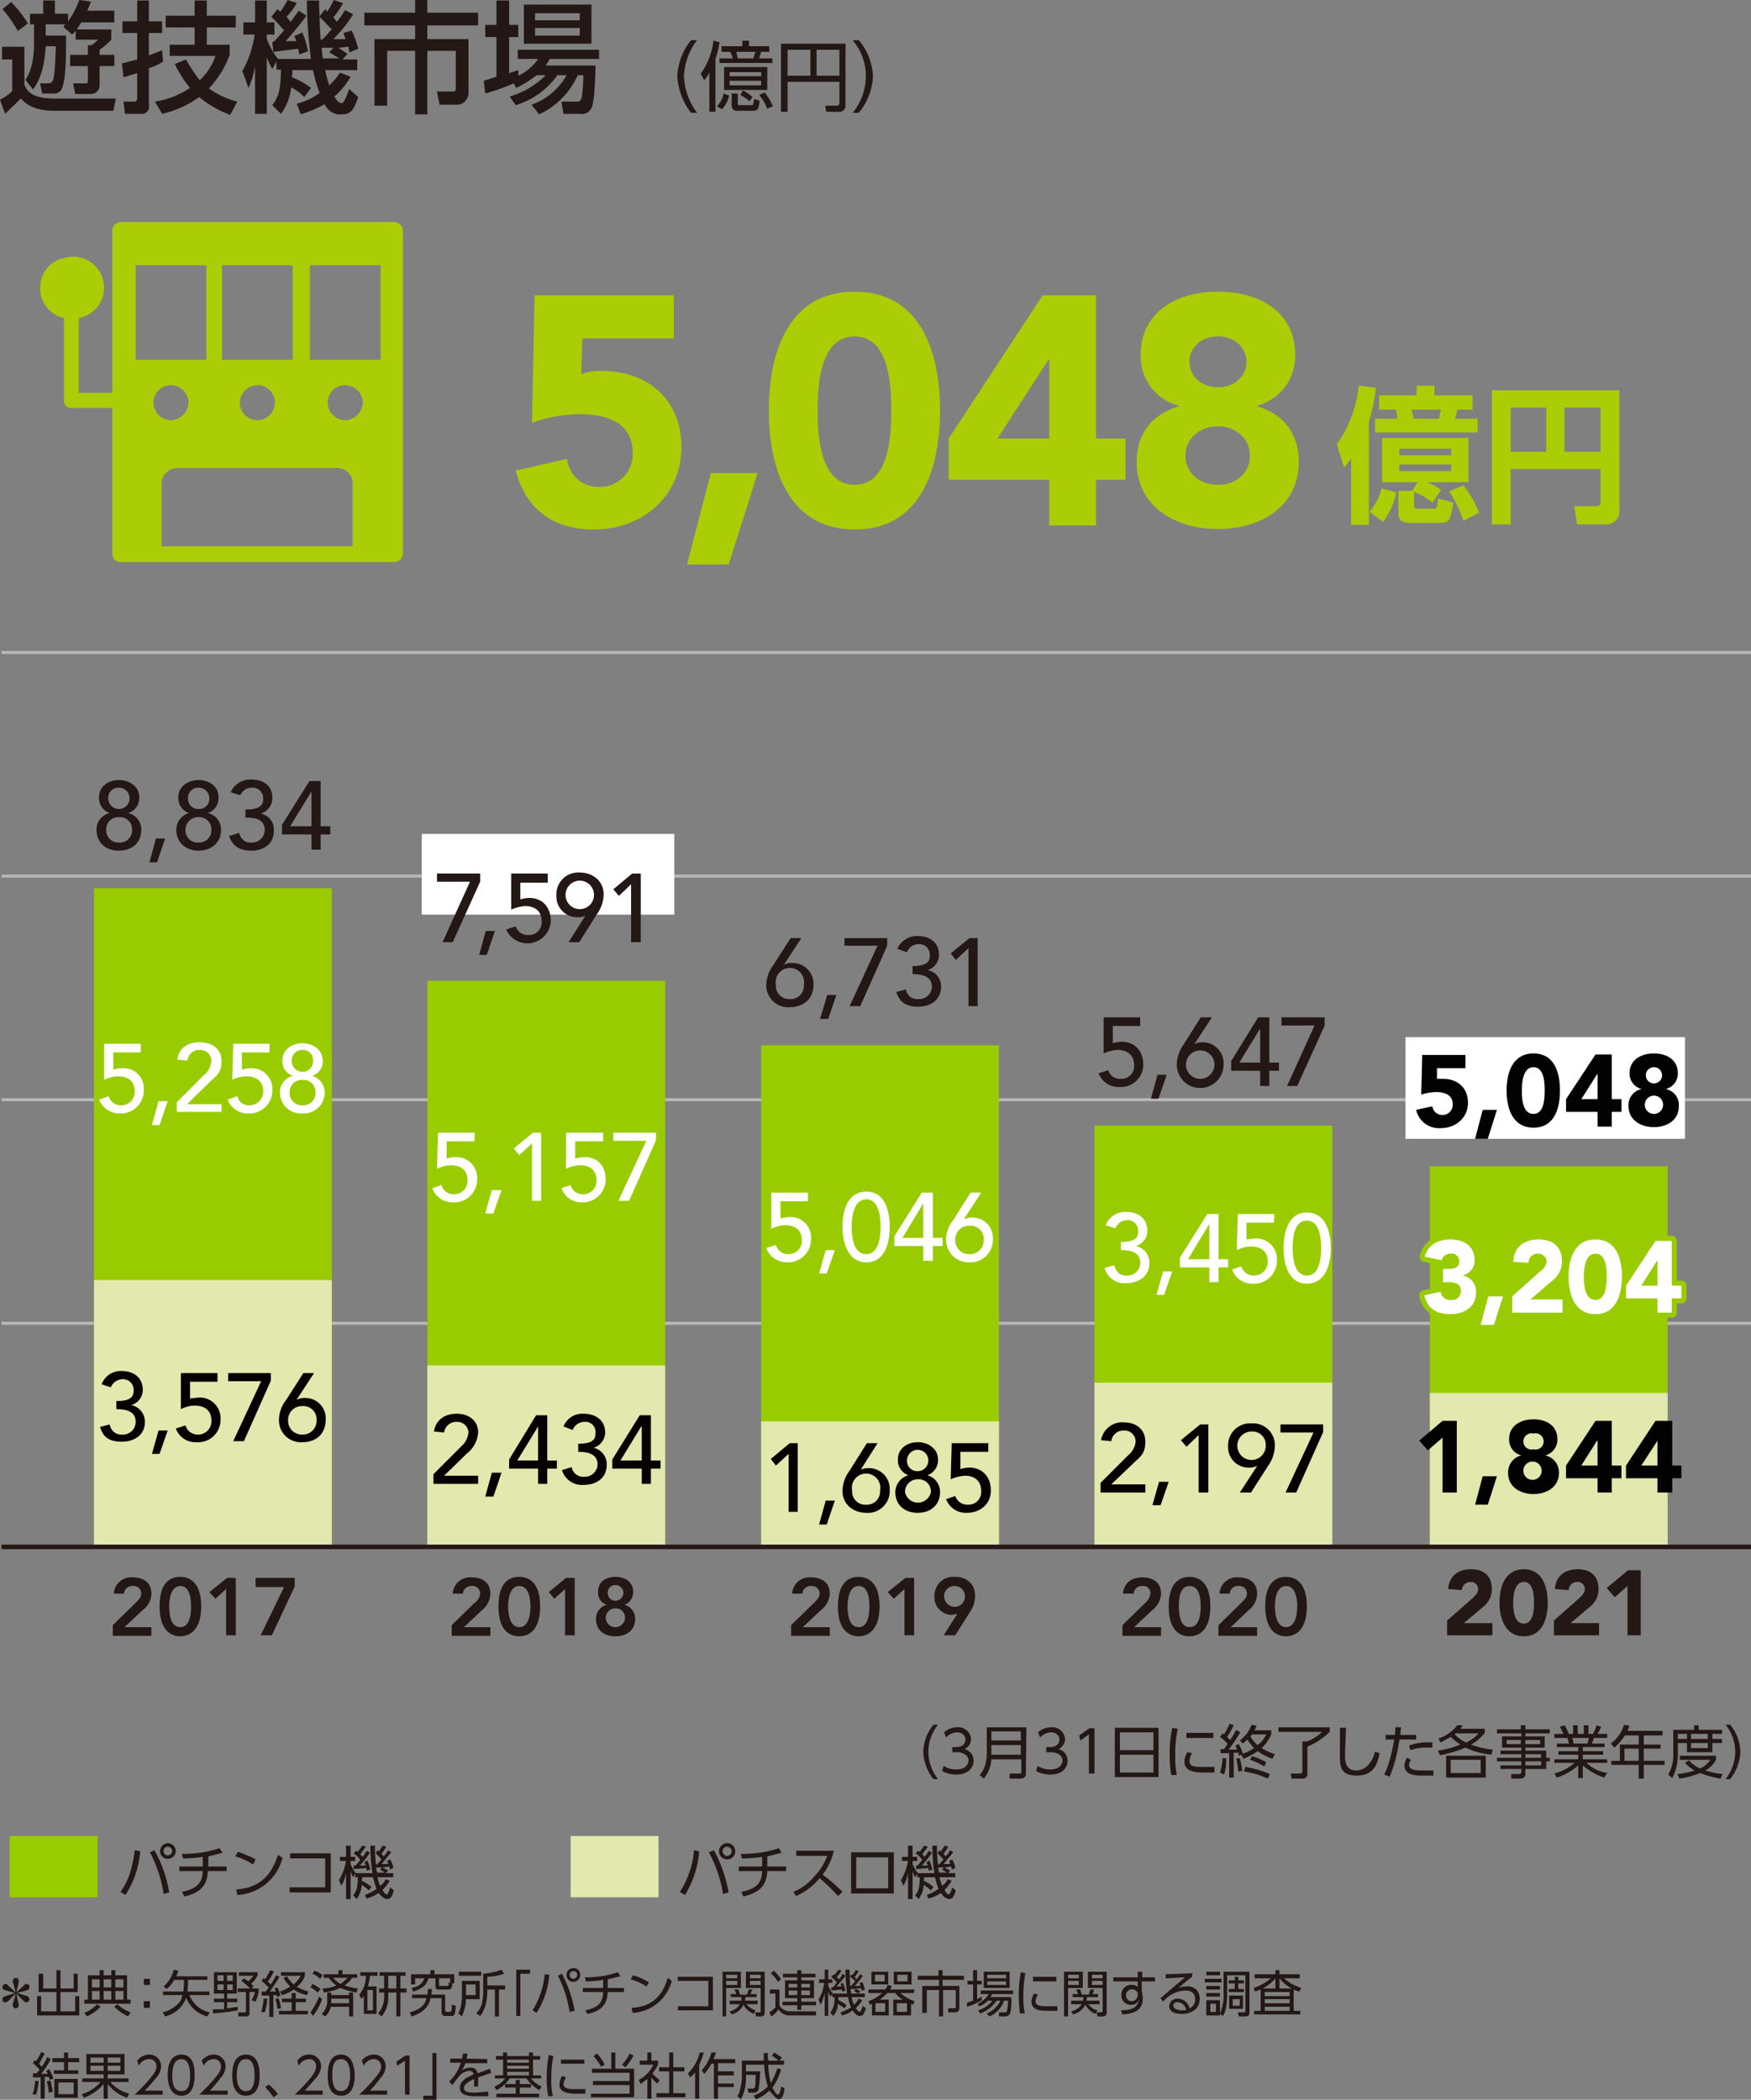 <svg xmlns="http://www.w3.org/2000/svg" viewBox="0 0 344.6 413.2">
  <rect x="0" y="0" width="344.6" height="413.2" fill="#808080" stroke="none"/>
  <defs>
    <style>
      .cls-1 {
        fill: #231815;
      }

      .cls-2 {
        fill: #aacd06;
      }

      .cls-10, .cls-3 {
        fill: none;
      }

      .cls-3 {
        stroke: #b8b8b8;
        stroke-width: 0.6px;
      }

      .cls-4, .cls-8 {
        fill: #9c0;
      }

      .cls-5 {
        fill: #e2e8ae;
      }

      .cls-6 {
        fill: #fff;
      }

      .cls-7 {
        fill: #040000;
      }

      .cls-8 {
        stroke: #9c0;
        stroke-linecap: round;
        stroke-linejoin: round;
        stroke-width: 2px;
      }

      .cls-9 {
        fill: #030203;
      }

      .cls-10 {
        stroke: #231815;
        stroke-width: 0.89px;
      }
    </style>
  </defs>
  <g id="レイヤー_2" data-name="レイヤー 2">
    <g id="レイヤー_1-2" data-name="レイヤー 1">
      <g>
        <path class="cls-1" d="M.8,9.2H5.2v7.5c.7,1.6,1.9,2.7,6.2,2.7H23.2l-.5,2.4H11.2c-4.5,0-5.9-1.6-6.7-2.4l-3.1,3-1-2.8a8.1,8.1,0,0,0,2.4-1.7V11.7H.8ZM2.6.4A26.5,26.5,0,0,1,5.9,4.6l-2,1.5a25.5,25.5,0,0,0-3-4.3ZM13.8,4.2A16.8,16.8,0,0,0,16,0l2.3.3-.7,1.8h5.3V4.4H16.4l-.9,1.4h6.8v2a14.3,14.3,0,0,1-2.3,2v1h2.9V13H20v3.8a1.7,1.7,0,0,1-1.6,1.7H15.2l-.4-2.1h2.4c.4.1.5-.1.5-.5V13H14.2V10.8h3.5V8.9h.7a6.9,6.9,0,0,0,1.3-1.1H15.3V6.1l-.7.7L12.9,5.3c.2-.4.3-.5.4-.5H9.4V7h4c0,4.3,0,8.3-.8,10.4a1.7,1.7,0,0,1-1.8,1H8.7l-.4-2H10a.9.9,0,0,0,.8-.6c.4-1.1.4-2.4.6-6.7h-2c-.3,4.5-1.2,6.7-2.5,8.5L5.4,15.7c1.5-2.1,1.7-5.3,1.7-7.2V4.8H6.3V2.7H8.9V.1h2.3V2.7h2.6Z" transform="translate(-0.4)"/>
        <path class="cls-1" d="M24.4,12.5l3-.8V6.5H24.5V4.2h2.9V.1h2.3V4.2h2.6V6.5H29.7v4.4l2.6-1,.2,2.2a9,9,0,0,1-2.8,1.3v7.3a1.4,1.4,0,0,1-1.2,1.7H25L24.7,20h2.1a.6.6,0,0,0,.6-.5V14.4l-2.7.8Zm21.2-1.7a18.8,18.8,0,0,1-4.1,6.6A16.8,16.8,0,0,0,47.1,20l-1.4,2.6a20.6,20.6,0,0,1-6.1-3.5,20.1,20.1,0,0,1-7.3,3.3L30.9,20a17.2,17.2,0,0,0,6.9-2.7,23.4,23.4,0,0,1-3-4.7l2.2-.9a36.2,36.2,0,0,0,2.7,4.1A11.7,11.7,0,0,0,42.8,11h-9V8.8h4.9V5.4H33V3.1h5.7V.1h2.4v3h5.7V5.4H41.1V8.8h4.5Z" transform="translate(-0.4)"/>
        <path class="cls-1" d="M60.3,19.1a9.7,9.7,0,0,0-2.6-1.9,10.7,10.7,0,0,1-2,5.2L54,20.7c1.4-1.9,1.6-3.3,1.7-7h-.9V12.1L54,13.6a16.3,16.3,0,0,1-1.1-2.3V22.4H50.6V13a16.4,16.4,0,0,1-1.3,4.3L48.1,14a20.4,20.4,0,0,0,2.4-7.2H48.3V4.4h2.3V.1h2.3V4.4h1.5V6.8H52.9v.8a14.1,14.1,0,0,0,2.2,4h6.5A88.9,88.9,0,0,1,60.8.1h2.4c0,1.1,0,1.7.1,3.1l1.1-1.4.4.5A17.1,17.1,0,0,0,66.1,0l1.8.6A13.8,13.8,0,0,1,66,3.4l.7.9A18.8,18.8,0,0,0,68.3,2l1.6.8A26.3,26.3,0,0,1,66,7.7h2.4c-.1-.4-.3-.8-.4-1.2L69.6,6a17.4,17.4,0,0,1,1.3,3.6l-1.7.7A4.3,4.3,0,0,1,69,9.2l-2,.2,1.8,1.2-1,1.1h2.9v2.1H64.4a26.3,26.3,0,0,0,.8,3,12.7,12.7,0,0,0,2.1-2.5l2.1.8A15.2,15.2,0,0,1,66.2,19c.3.5.8,1.3,1.4,1.3s1.2-1.9,1.5-2.8l1.8,1.6c-.9,2.8-1.7,3.4-3.2,3.4a3.3,3.3,0,0,1-3.4-2,24.6,24.6,0,0,1-4.7,2l-.8-2.1a12.4,12.4,0,0,0,4.5-2.1A29.6,29.6,0,0,1,62,13.8H57.9a3.2,3.2,0,0,1-.1,1.4,14.1,14.1,0,0,1,3.8,2.1Zm-5.9-11L56.3,6a32,32,0,0,0-2.5-2.7L55,1.8l.6.5c.5-.8,1-1.5,1.4-2.3l1.8.6a13.5,13.5,0,0,1-2,2.7l.8,1,1.6-2.2,1.5,1a61.3,61.3,0,0,1-4.1,5h2.1a4.2,4.2,0,0,0-.4-1l1.6-.7A15.8,15.8,0,0,1,61,10.1l-1.7.6c-.1-.4-.1-.6-.2-1.1l-4.9.6L54,8.3ZM65.7,5.8,63.3,3.3c0,1.1.1,3.2.2,4.5h.3C64.9,6.8,65.3,6.1,65.7,5.8ZM66,9.4H63.7c.1.9.2,1.9.2,2.1h3.3l-2-1.2Z" transform="translate(-0.4)"/>
        <path class="cls-1" d="M82.1,0h2.4V2.5h10V5h-10V7.7h8.1V18a2.4,2.4,0,0,1-1.9,2.6H86.9L86.4,18h3.1c.5,0,.6-.2.6-.7V10H84.5V22.5H82.1V10H76.6V20.8H74.1V7.7h8V5h-10V2.5h10Z" transform="translate(-0.4)"/>
        <path class="cls-1" d="M106,14.8a20.6,20.6,0,0,1-4,2.5l-.5-.9a41.8,41.8,0,0,1-5.6,2l-.3-2.5,2.5-.8V7.3H95.9V4.9h2.2V.1h2.5V4.9h1.8V7.3h-1.8v7.1l1.8-.6v1.1a9.6,9.6,0,0,0,3.9-3.3h-4V9.8h16v1.8h-9.7l-.8,1.3h9.8c0,.3-.1,6.6-.7,8.1a2.1,2.1,0,0,1-2.4,1.4h-3.2l-.4-2.4H114c.6,0,.7-.3.9-.9a31.1,31.1,0,0,0,.3-4.3h-1.1a15.4,15.4,0,0,1-7.6,7.7L105,20.6a12.7,12.7,0,0,0,6.9-5.8h-1.8a15.7,15.7,0,0,1-8.2,5.9L100.7,19a16.6,16.6,0,0,0,7.1-4.2ZM103.5.9h13.3V8.6H103.5Zm2.2,1.7V4h8.8V2.6Zm0,2.9V7h8.8V5.5Z" transform="translate(-0.4)"/>
      </g>
      <g>
        <path class="cls-1" d="M136.4,22.2a12.8,12.8,0,0,1-2.7-7.2,12.2,12.2,0,0,1,2.7-7.1h1.2A12.4,12.4,0,0,0,135,15a12.7,12.7,0,0,0,2.6,7.2Z" transform="translate(-0.4)"/>
        <path class="cls-1" d="M141.2,22H140V14.3a6.5,6.5,0,0,1-1,1.5l-.7-1.3A13.6,13.6,0,0,0,140.8,8l1.2.3a19.8,19.8,0,0,1-.8,3.3Zm.3-1.1a4.7,4.7,0,0,0,1.3-2.5l1.1.4a5.9,5.9,0,0,1-1.4,2.7Zm10.9-9.4v.9H142v-.9h2.6a5,5,0,0,0-.5-1.3h-1.7V9.1h4.1V8h1.3V9.1h4v1.1h-1.6c-.1.4-.3.8-.4,1.3Zm-1,6.2h-8.5V13.2h8.5Zm-1.2-3.5H144V15h6.2Zm0,1.7H144v.9h6.2Zm-4.6,2.5v2c0,.2,0,.3.3.3h2.4c.2,0,.4,0,.5-1.2l1.1.3c-.2,1.9-.5,2-1.4,2h-3a1,1,0,0,1-1.1-1.1V18.4Zm3.1-6.9a4.6,4.6,0,0,1,.4-1.3h-3.8a11.1,11.1,0,0,1,.3,1.3Zm-.8,8.4a9.4,9.4,0,0,0-1.8-1.2l.5-.9a8,8,0,0,1,1.9,1.3Zm3.5,1.5a9.2,9.2,0,0,0-1.6-2.7l1.1-.5a12,12,0,0,1,1.6,2.7Z" transform="translate(-0.4)"/>
        <path class="cls-1" d="M166.8,20.7a1.2,1.2,0,0,1-1.3,1.3H163l-.2-1.2h2.3a.5.5,0,0,0,.5-.4V16.1H155.4V22h-1.3V8.6h12.7ZM155.4,9.8v5.1h4.5V9.8Zm5.7,0v5.1h4.5V9.8Z" transform="translate(-0.4)"/>
        <path class="cls-1" d="M168.2,22.2a11.4,11.4,0,0,0,2.6-7.2,10.9,10.9,0,0,0-2.6-7.1h1.2a11.7,11.7,0,0,1,2.8,7.1,12,12,0,0,1-2.8,7.2Z" transform="translate(-0.4)"/>
      </g>
      <path class="cls-2" d="M78,43.7H24.2a1.7,1.7,0,0,0-1.7,1.8h0V77.3H15.9V62.6a6.1,6.1,0,1,0-3-11.8,5.9,5.9,0,0,0-4.6,5.8,6,6,0,0,0,4.7,6V78.8a1.4,1.4,0,0,0,1.3,1.5h8.2v28.6a1.6,1.6,0,0,0,1.7,1.7H78a1.7,1.7,0,0,0,1.7-1.7h0V45.5A1.8,1.8,0,0,0,78,43.7h0M34,75.8a3.5,3.5,0,0,1,3.5,3.4A3.6,3.6,0,0,1,34,82.7a3.5,3.5,0,0,1-3.4-3.5A3.4,3.4,0,0,1,34,75.8Zm20.5,3.4a3.5,3.5,0,0,1-3.4,3.5,3.5,3.5,0,0,1-3.5-3.5,3.5,3.5,0,0,1,3.5-3.4h0a3.4,3.4,0,0,1,3.4,3.4Zm13.8,3.5a3.5,3.5,0,0,1-3.4-3.5,3.4,3.4,0,0,1,3.4-3.4,3.5,3.5,0,0,1,3.5,3.4,3.6,3.6,0,0,1-3.5,3.5ZM41,70.8H27.1V52.2H41Zm17,0H44.1V52.2H58Zm17.3,0H61.4V52.2H75.3Zm-5.5,36.7H32.2V95.1a3.1,3.1,0,0,1,3.1-3H66.8a3,3,0,0,1,3,3Z" transform="translate(-0.4)"/>
      <g>
        <path class="cls-2" d="M133,66.6H115l-.2,7a11.2,11.2,0,0,1,4-.6c9.2,0,15.7,5.7,15.7,15s-7.3,16.2-17.3,16.2c-7.8,0-13.3-3.9-15.3-11.6L112,90.3a6.1,6.1,0,0,0,6.2,5.5,6.4,6.4,0,0,0,6.7-6.8c0-6-5.4-7.5-10.4-7.5a27.9,27.9,0,0,0-9.4,1.7l.5-25.1H133Z" transform="translate(-0.4)"/>
        <path class="cls-2" d="M140.3,93.1h9.2l-5.7,18h-8.2Z" transform="translate(-0.4)"/>
        <path class="cls-2" d="M168.6,57.4c13.4,0,16.8,12.6,16.8,23.4s-3.4,23.4-16.8,23.4-16.9-12.7-16.9-23.4S155.1,57.4,168.6,57.4Zm0,38c6.9,0,7.2-9.9,7.2-14.6s-.3-14.6-7.2-14.6-7.3,9.9-7.3,14.6S161.7,95.4,168.6,95.4Z" transform="translate(-0.4)"/>
        <path class="cls-2" d="M206.9,94.4H187.1V86.3l18.5-28.2h10.5V86.3h5.8v8.1h-5.8v9h-9.2Zm0-23.7h-.1L196.7,86.3h10.2Z" transform="translate(-0.4)"/>
        <path class="cls-2" d="M240.1,57.4c8.3,0,15.2,4.1,15.2,12.4a10.1,10.1,0,0,1-7.7,10.1h0c5.4,1.5,8.4,5.4,8.4,11,0,8.8-7.5,13.2-15.9,13.2s-16-4.4-16-13.2c0-5.6,3.1-9.5,8.5-11h0a10,10,0,0,1-7.7-10.1C224.9,61.5,231.8,57.4,240.1,57.4Zm0,38c3.8,0,6.3-2.6,6.3-5.7s-2.5-5.8-6.3-5.8-6.4,2.6-6.4,5.8S236.3,95.4,240.1,95.4Zm0-19.2c3.3,0,5.6-2.2,5.6-5s-2.3-5-5.6-5-5.6,2.2-5.6,5S236.8,76.2,240.1,76.2Z" transform="translate(-0.4)"/>
      </g>
      <g>
        <path class="cls-2" d="M266.3,90.2a11.2,11.2,0,0,1-1.4,1.8l-1.4-4.6a24.1,24.1,0,0,0,4.3-11.5l3.4.4a36.4,36.4,0,0,1-1.4,6.7v20.3h-3.5Zm8.9,6.7a15.2,15.2,0,0,1-2.6,5.8l-2.7-2a10.7,10.7,0,0,0,2.4-4.6Zm.2-14.5a13,13,0,0,0-.3-1.8h-3.3V77.8h7.4V75.9h3.5v1.9h7.5v2.8h-3a12.1,12.1,0,0,1-.5,1.8h4.5v2.7H271V82.4Zm4,12.5h-7V86.2h17v8.7h-8.1a14.9,14.9,0,0,1,2.7,1.5l-1.7,2.5a14.6,14.6,0,0,0-3.6-2.1v2.7c0,.5.2.6.5.6h3.4c.7,0,.7-.6.8-2l3,.8c-.5,3.8-1,4-2.7,4h-5.9c-1.3,0-2.2-.4-2.2-2V96.6h2.7Zm-3.6-6.6v1.3H286V88.3Zm0,3.1v1.3H286V91.4Zm7.8-9a16.3,16.3,0,0,1,.4-1.8h-5.8c.2.7.2,1,.4,1.8Zm4.8,13.1a22.3,22.3,0,0,1,3.1,5.4l-3.1,1.6a24.1,24.1,0,0,0-2.8-5.8Z" transform="translate(-0.4)"/>
        <path class="cls-2" d="M315.4,92.3H297.7v10.9H294V76.8h25.1v23.6a2.6,2.6,0,0,1-2.8,2.8h-5.5l-.6-3.6h4.3a.8.8,0,0,0,.9-.9Zm-17.7-3.4h7V80.2h-7Zm10.6,0h7.1V80.2h-7.1Z" transform="translate(-0.4)"/>
      </g>
      <line class="cls-3" x1="0.3" y1="260.4" x2="344.6" y2="260.4"/>
      <line class="cls-3" x1="0.3" y1="216.4" x2="344.6" y2="216.4"/>
      <line class="cls-3" x1="0.3" y1="172.4" x2="344.6" y2="172.4"/>
      <line class="cls-3" x1="0.3" y1="128.4" x2="344.6" y2="128.4"/>
      <g>
        <path class="cls-1" d="M4,394c0,.1.1.5.1.6a.6.6,0,0,1-.6.6.6.6,0,0,1-.6-.6,3.2,3.2,0,0,1,.2-.9,12.7,12.7,0,0,0,.4-1.4,12.9,12.9,0,0,0-1.2,1.2c-.5.5-.6.5-.8.5a.5.5,0,0,1-.6-.6c0-.4.3-.5.6-.6l1.9-.6-2.1-.6a.5.5,0,0,1-.4-.6.6.6,0,0,1,.6-.6c.2,0,.3.1.8.6l1.2,1.1a12.4,12.4,0,0,1-.4-1.6,1.9,1.9,0,0,1-.2-.7.7.7,0,0,1,.6-.6.6.6,0,0,1,.6.6,4.2,4.2,0,0,1-.2,1,11.1,11.1,0,0,1-.3,1.3L4.8,391c.5-.5.5-.6.8-.6a.6.6,0,0,1,.6.6c0,.5-.3.6-.6.7l-1.9.5,2.1.6a.9.9,0,0,1,.4.6.6.6,0,0,1-.6.6c-.3,0-.3,0-.8-.5l-1.2-1.2C3.8,393,3.8,393.3,4,394Z" transform="translate(-0.4)"/>
        <path class="cls-1" d="M8.9,388.4v2.9h2.6v-3.6h.8v3.6h2.6v-2.9h.8V392H12.3v3.8h2.9v-3H16v3.8H7.7v-3.8h.8v3h3V392H8v-3.6Z" transform="translate(-0.4)"/>
        <path class="cls-1" d="M17,396.1a6.8,6.8,0,0,0,2.5-1.7l.7.5a8.6,8.6,0,0,1-2.7,1.9Zm9.1-1.8H17v-.8h.7v-4.8H20v-1h.8v1h1.5v-1h.8v1h2.3v4.8h.7ZM20,389.5H18.5v1.6H20Zm0,2.3H18.5v1.7H20Zm2.3-2.3H20.8v1.6h1.5Zm0,2.3H20.8v1.7h1.5Zm1.2,2.6a8,8,0,0,0,2.6,1.6l-.5.8a10.3,10.3,0,0,1-2.7-1.9Zm1.2-4.9H23.1v1.6h1.6Zm0,2.3H23.1v1.7h1.6Z" transform="translate(-0.4)"/>
        <path class="cls-1" d="M29.9,389.4v1.2H28.7v-1.2Zm0,4.4v1.3H28.7v-1.3Z" transform="translate(-0.4)"/>
        <path class="cls-1" d="M41.2,388.9v.7H37.4a21.1,21.1,0,0,1-.1,2.3h4.3v.7H37.7a5.4,5.4,0,0,0,4,3.4l-.5.8A6,6,0,0,1,37,393a1.9,1.9,0,0,1-.3.9,5.9,5.9,0,0,1-3.8,2.9l-.5-.8a6.5,6.5,0,0,0,3.5-2.2,5.6,5.6,0,0,0,.4-1.2H32.5v-.7h4a22,22,0,0,0,.1-2.3H34.7a6.1,6.1,0,0,1-1.5,1.8l-.6-.5a6.4,6.4,0,0,0,2-3.3l.9.2a7.6,7.6,0,0,1-.4,1.1Z" transform="translate(-0.4)"/>
        <path class="cls-1" d="M47.2,395.6a42.3,42.3,0,0,1-4.9.6v-.8h2.2V394h-2v-.7h2v-1H42.5v-4.2H47v4.2H45.1v1h2v.7h-2v1.2l2.1-.3Zm-2.8-6.9H43.2v1.1h1.2Zm0,1.8H43.2v1.1h1.2Zm1.8-1.8H45.1v1.1h1.1Zm0,1.8H45.1v1.1h1.1Zm3.7.8h1.4v.7a8.2,8.2,0,0,1-.6,1.9l-.8-.3a7.7,7.7,0,0,0,.7-1.6H49.5v4.1a.6.6,0,0,1-.7.7H47.3V396h1.2c.2,0,.3,0,.3-.3V392H47.2v-.7h2.4a10.3,10.3,0,0,0-1.7-1.5l.5-.5.9.6,1-1.1H47.4v-.7h3.7v.6a5.7,5.7,0,0,1-1.3,1.7l.5.4Z" transform="translate(-0.4)"/>
        <path class="cls-1" d="M55.4,389c-.5.9-1.4,2.2-1.9,2.9h1.2l-.3-.6.6-.2a6.8,6.8,0,0,1,.6,1.6l-.7.3c0-.2,0-.3-.1-.4h-.6v4.3h-.8v-4.2H51.9v-.8h.8l.6-.8-1.4-1.3.4-.6.3.3,1-1.8.7.2a7.6,7.6,0,0,1-1.2,2l.6.6,1.1-1.8Zm-3.6,6.9a13.8,13.8,0,0,0,.5-2.6H53a10.3,10.3,0,0,1-.5,2.7Zm3.2-.6a10.6,10.6,0,0,0-.4-1.9l.6-.2a8.4,8.4,0,0,1,.5,2Zm5.6-1.3h-2v1.7H61v.7H55.3v-.7h2.5V394H55.9v-.7h1.9v-1.1h.8v1.1h2Zm.2-1.4a6.5,6.5,0,0,1-2.6-1.1,7.3,7.3,0,0,1-2.3,1.1l-.4-.7a7.1,7.1,0,0,0,2-1,7.7,7.7,0,0,1-1.3-1.7l.7-.3a5.8,5.8,0,0,0,1.3,1.6,7.4,7.4,0,0,0,1.4-1.7H55.7v-.7h4.7v.7a4.7,4.7,0,0,1-1.6,2.2,14.9,14.9,0,0,0,2.3.9Z" transform="translate(-0.4)"/>
        <path class="cls-1" d="M62.9,392.1a5,5,0,0,0-1.4-1l.4-.7a10.1,10.1,0,0,1,1.6,1ZM61.5,396a14.6,14.6,0,0,0,1.7-3.1l.6.5a12.5,12.5,0,0,1-1.8,3.3Zm1.9-6.6a4.2,4.2,0,0,0-1.5-1l.4-.6a4.5,4.5,0,0,1,1.6.9Zm.3,6.9a3.5,3.5,0,0,0,1.1-2.8v-1.4h.8v.5h3.5v-.5h.8v4.7h-.8v-1.9H65.5a3.7,3.7,0,0,1-1.1,1.9Zm.2-5a6.9,6.9,0,0,0,2.7-.6,6.8,6.8,0,0,1-1.5-1.5h-1v-.7H67v-.8h.8v.8h2.9v.7h-1a5,5,0,0,1-1.5,1.5,12.9,12.9,0,0,0,2.6.6l-.2.8a15,15,0,0,1-3.2-.9,12.7,12.7,0,0,1-3.3.9Zm1.7,2.3v.6h3.5v-.9H65.6Zm.4-4.4a4.4,4.4,0,0,0,1.4,1.2,11,11,0,0,0,1.4-1.2Z" transform="translate(-0.4)"/>
        <path class="cls-1" d="M74.5,390.9v5.4H72v-3.6c-.2.4-.3.5-.5.6l-.4-.8a5.4,5.4,0,0,0,1.3-3.7H71.3v-.7h3.4v.7H73.2a11.2,11.2,0,0,1-.4,2.1Zm-.7.7H72.7v4h1.1Zm5.4-.3h1.2v.8H79.2v4.7h-.8v-4.7H76.8v.6a5.9,5.9,0,0,1-1.3,4.1l-.7-.6a4.9,4.9,0,0,0,1.2-3.5v-.6H75v-.8h1v-2.5h-.9v-.7h5.1v.7h-1Zm-.8-2.5H76.8v2.5h1.6Z" transform="translate(-0.4)"/>
        <path class="cls-1" d="M81,396c2.8-.7,3.2-2.1,3.3-2.8H81.5v-.7h3a4.9,4.9,0,0,0,.1-1.1h.8a4.9,4.9,0,0,1-.1,1.1H88v3.1a.3.3,0,0,0,.3.3h.6c.4,0,.4-.3.4-1.4l.8.2c-.1,1.5-.2,2-.8,2H88c-.7,0-.7-.6-.7-.9v-2.6H85.1c-.1.8-.6,2.6-3.7,3.6Zm5.8-4.5c-.5,0-.7-.1-.7-.6v-1.6H84.7c-.2.8-.6,1.9-3,2.6l-.3-.7c1.9-.4,2.3-1.3,2.5-1.9H82.1v1.2h-.8v-2h3.8v-.8h.8v.8h3.9v1.8h-.4c0,.9-.2,1.2-.8,1.2Zm2.2-1.3v-.9H86.8v1.3c0,.1,0,.2.2.2h1.4c.3,0,.3-.2.3-.7Z" transform="translate(-0.4)"/>
        <path class="cls-1" d="M94.8,389.8v3.6H92.1a8.8,8.8,0,0,1-.8,3.4l-.7-.6a5.3,5.3,0,0,0,.5-1.4,11.1,11.1,0,0,0,.2-1.7v-3.3Zm.3-1H90.7V388h4.4ZM94,390.5H92.1v2.1H94Zm2.3.2h3.5v.8H98.6v5.3h-.8v-5.3H96.3v.2c0,3.3-1.1,4.6-1.4,5l-.8-.5a4,4,0,0,0,1.1-1.8,9.8,9.8,0,0,0,.3-2.5v-3.5a12.3,12.3,0,0,0,3.6-.8l.5.8a10.8,10.8,0,0,1-3.3.6Z" transform="translate(-0.4)"/>
        <path class="cls-1" d="M102,396.7v-9.1h2.7v.8h-1.9v8.3Z" transform="translate(-0.4)"/>
        <path class="cls-1" d="M108.5,388.6a16.2,16.2,0,0,1-2.5,7.5l-.8-.5a16.1,16.1,0,0,0,2.4-7.1Zm4,7.3a23.5,23.5,0,0,0-2.3-7.1l.8-.4a25.6,25.6,0,0,1,2.5,7.3Zm2.1-7.3a1.4,1.4,0,0,1-1.4,1.4,1.3,1.3,0,0,1-1.3-1.4,1.3,1.3,0,0,1,1.3-1.3A1.3,1.3,0,0,1,114.6,388.6Zm-2.1,0a.8.8,0,0,0,.7.8.8.8,0,0,0,.8-.8.7.7,0,0,0-.8-.7A.7.7,0,0,0,112.5,388.6Z" transform="translate(-0.4)"/>
        <path class="cls-1" d="M120,391.2h3.2v.8H120c-.1,3-2,3.9-4,4.3l-.4-.7c2.9-.6,3.4-1.8,3.5-3.6h-4v-.8h4v-1.6a19.5,19.5,0,0,1-3.4.3l-.2-.8a19.7,19.7,0,0,0,6.5-1l.5.8-2.5.6Z" transform="translate(-0.4)"/>
        <path class="cls-1" d="M127.6,390.9a10.1,10.1,0,0,0-3.1-1.4l.5-.8a11.6,11.6,0,0,1,3.1,1.4Zm-2.9,4.2c5-.2,6.5-3.7,7.1-5.9l.8.6a8.4,8.4,0,0,1-7.7,6.3Z" transform="translate(-0.4)"/>
        <path class="cls-1" d="M140.7,389v6.6h-6.9v-.8h6v-5h-6V389Z" transform="translate(-0.4)"/>
        <path class="cls-1" d="M146.2,388v3.2h-2.9v5.6h-.7V388Zm-.7.6h-2.2v.7h2.2Zm0,1.2h-2.2v.8h2.2Zm3.2,6.5a4.3,4.3,0,0,1-2-1.8,3.5,3.5,0,0,1-2.3,1.9l-.4-.6a3,3,0,0,0,2-1.4h-2v-.7h2.3V393h-2.1v-.6h1.1a2.5,2.5,0,0,0-.4-.9h.8a3.8,3.8,0,0,1,.3,1h1.4a3.3,3.3,0,0,0,.3-1h.8c-.1.1-.2.5-.4.9h1.2v.6h-2.2a2,2,0,0,1-.1.7h2.5v.7h-2.2a3.9,3.9,0,0,0,1.8,1.2Zm2.2-8.3v8c0,.3-.1.8-.7.8h-1l-.2-.8h.9c.2,0,.2-.1.2-.3v-4.5h-2.9V388Zm-.8.6H148v.7h2.1Zm0,1.2H148v.8h2.1Z" transform="translate(-0.4)"/>
        <path class="cls-1" d="M153.8,391.5v2.9a1.3,1.3,0,0,0,.7,1,2.7,2.7,0,0,0,1.5.4h5v.8H156a2.6,2.6,0,0,1-2.4-1.2,4.3,4.3,0,0,1-1.4,1.4l-.4-.8a5.3,5.3,0,0,0,1.2-1v-2.7h-1.1v-.8Zm-.3-1.5a7,7,0,0,0-1.4-1.7l.6-.5a7.2,7.2,0,0,1,1.4,1.7Zm7.4-.9h-2.8v.6h2.5v3.5h-2.5v.7H161v.7h-2.9v.9h-.8v-.9h-2.9v-.7h2.9v-.7h-2.4v-3.5h2.4v-.6h-2.8v-.7h2.8v-.7h.8v.7h2.8Zm-3.6,1.3h-1.7v.7h1.7Zm0,1.3h-1.7v.9h1.7Zm2.5-1.3h-1.7v.7h1.7Zm0,1.3h-1.7v.9h1.7Z" transform="translate(-0.4)"/>
        <path class="cls-1" d="M168.1,388.5v.2a4.5,4.5,0,0,0,.7-1l.6.2-.8,1.2.4.4.7-1,.5.3a12.7,12.7,0,0,1-1.6,2h1.1a.6.6,0,0,0-.2-.5l.6-.3a6.1,6.1,0,0,1,.5,1.5l-.6.3a2,2,0,0,0-.1-.5h-1.1l.9.5-.4.5h1.3v.7H168a5.3,5.3,0,0,0,.5,1.5,6.1,6.1,0,0,0,.9-1.2l.7.3a8.3,8.3,0,0,1-1.3,1.6c.4.5.7.7.8.7s.3-.2.6-1.2l.6.5c-.3,1-.5,1.5-1.2,1.5s-1.2-.8-1.4-1.1a4.8,4.8,0,0,1-2.1,1l-.3-.6a8.8,8.8,0,0,0,2.1-1,6.3,6.3,0,0,1-.6-2h-1.9v.6a6.2,6.2,0,0,1,1.6,1l-.4.6-1.3-.9a3.9,3.9,0,0,1-.9,2.4l-.6-.6a4.4,4.4,0,0,0,.8-3.1h-.4v-.6l-.4.5-.4-1v4.8h-.7v-4.5a10.2,10.2,0,0,1-.8,2.3l-.4-1a8.6,8.6,0,0,0,1.1-3.3h-1v-.7h1.1v-1.9h.7v1.9h.8v.7h-.8v.5a5.3,5.3,0,0,0,.9,1.6h2.8a37.1,37.1,0,0,1-.3-4.7h.8c0,1.5.1,2.8.1,3.2h.2l.8-.9a5.9,5.9,0,0,0-1.1-1Zm-1.8,1.7c.3.7.4,1.3.5,1.5l-.6.2a.6.6,0,0,1-.1-.4l-2.1.2v-.6h.3l.8-1a10.8,10.8,0,0,0-1.1-1.1l.4-.4h.2a3.5,3.5,0,0,0,.8-1l.6.2a7.4,7.4,0,0,1-.9,1.2l.4.5a3,3,0,0,0,.7-1.1l.6.4a21.3,21.3,0,0,1-1.8,2.1h1c-.1-.3-.1-.4-.2-.5Zm2.5,1.2h-1c0,.2.1.6.1.9h1.4l-.8-.5Z" transform="translate(-0.4)"/>
        <path class="cls-1" d="M175.3,393.5v3.1H172v-2.3l-.4.2-.3-.7a7.5,7.5,0,0,0,2.7-1.6h-2.7v-.7h3.3a2.8,2.8,0,0,0,.5-.9l.8.2-.3.7h4.7v.7h-2.7a8,8,0,0,0,2.8,1.6l-.3.7-.4-.2v2.3h-3.5v-3.1h1.9a4.5,4.5,0,0,1-1.5-1.3H175a7.7,7.7,0,0,1-1.5,1.3Zm-.1-5.5v2.5h-3.3V388Zm-.7.6h-1.9v1.3h1.9Zm.1,5.6h-1.9v1.7h1.9Zm5.2-6.2v2.5h-3.5V388Zm-.9,6.2h-2v1.7h2Zm.1-5.6h-2v1.3h2Z" transform="translate(-0.4)"/>
        <path class="cls-1" d="M185.9,387.7v1.1h4.2v.8h-4.2v1.2h3.3v4.3a.8.8,0,0,1-.8.9H187v-.8h1.2c.2,0,.3,0,.3-.4v-3.2h-2.5v5.2h-.8v-5.2h-2.4v4.5h-.9v-5.3h3.3v-1.2H181v-.8h4.1v-1.1Z" transform="translate(-0.4)"/>
        <path class="cls-1" d="M193.6,393.6a12.8,12.8,0,0,1-2.9,1.3v-.8l1.2-.4v-3.2h-1.1v-.7h1.1v-2.1h.8v2.1h.9v.7h-.9v2.9l.9-.5Zm5.8-.6a10.1,10.1,0,0,1-.2,3.2,1.1,1.1,0,0,1-1,.6H197V396h1.2a.4.4,0,0,0,.4-.4,13.1,13.1,0,0,0,.2-1.9H198a5.2,5.2,0,0,1-2.9,3.1l-.5-.6a5.1,5.1,0,0,0,2.7-2.5h-.8a6.1,6.1,0,0,1-3.2,2.5l-.4-.6a5.5,5.5,0,0,0,2.8-1.9h-.9a3.9,3.9,0,0,1-1.7,1.1l-.3-.5a5.1,5.1,0,0,0,2.2-1.9h-1.6v-.7h6.4v.7h-4.1l-.4.6Zm-.3-5v3.2H194V388Zm-.7.6h-3.7v.7h3.7Zm0,1.3h-3.7v.7h3.7Z" transform="translate(-0.4)"/>
        <path class="cls-1" d="M202.2,388.3a23.6,23.6,0,0,0-.4,4.4,13.2,13.2,0,0,0,.3,3.5h-1c0-.6-.2-1.5-.2-3.4a24.2,24.2,0,0,1,.4-4.7Zm2.5,4.2a2.2,2.2,0,0,0-.5,1.3c0,.9,1,1,2.1,1h2.2v.9h-1.8c-1.5,0-3.3-.1-3.3-1.8a3.3,3.3,0,0,1,.5-1.6Zm3.6-3.5v.9h-4.6V389Z" transform="translate(-0.4)"/>
        <path class="cls-1" d="M213.5,388v3.2h-2.9v5.6h-.8V388Zm-.8.6h-2.1v.7h2.1Zm0,1.2h-2.1v.8h2.1Zm3.3,6.5a3.9,3.9,0,0,1-2-1.8,3.7,3.7,0,0,1-2.4,1.9l-.4-.6a3.4,3.4,0,0,0,2.1-1.4h-2.1v-.7h2.3a2,2,0,0,0,.1-.7h-2.1v-.6h1.1l-.4-.9h.8l.3,1h1.4a4.1,4.1,0,0,1,.3-1h.7a2.9,2.9,0,0,1-.3.9h1.1v.6h-2.2a2,2,0,0,1-.1.7h2.6v.7h-2.2a3,3,0,0,0,1.8,1.2Zm2.2-8.3v8c0,.3-.1.8-.7.8h-1.1l-.2-.8h.9a.3.3,0,0,0,.3-.3v-4.5h-2.9V388Zm-.8.6h-2.1v.7h2.1Zm0,1.2h-2.1v.8h2.1Z" transform="translate(-0.4)"/>
        <path class="cls-1" d="M227.7,389.1v.8h-2.6v2a1.3,1.3,0,0,1,.1.6,2.2,2.2,0,0,1,.1.8c0,2.6-2.3,3-4,3.1l-.3-.8c2.6,0,3.4-.9,3.5-2.1a1.4,1.4,0,0,1-1.5,1,1.8,1.8,0,0,1-1.9-1.9,1.9,1.9,0,0,1,2.1-2,1.4,1.4,0,0,1,1.1.4v-1.1h-4.8v-.8h4.8V388h.9v1.1Zm-3.4,3.1a1.2,1.2,0,0,0-2.3.3c0,.4.2,1.3,1.1,1.3a1.2,1.2,0,0,0,1.2-1.2Z" transform="translate(-0.4)"/>
        <path class="cls-1" d="M235,389l-.8.6-2,1.7a3.5,3.5,0,0,1,1.7-.4,2.3,2.3,0,0,1,2.6,2.5c0,1.9-1.6,2.9-3.5,2.9s-2.5-.7-2.5-1.6a1.6,1.6,0,0,1,1.7-1.4,2.4,2.4,0,0,1,2.3,1.9,1.8,1.8,0,0,0,1.1-1.8c0-.5-.1-1.7-2-1.7a6,6,0,0,0-4.3,2.2l-.5-.7,4.8-4.1-3.8.2v-.8l5.2-.2Zm-2.9,5a.7.7,0,0,0-.8.7c0,.4.6.9,1.7.9h.8A1.7,1.7,0,0,0,232.1,394Z" transform="translate(-0.4)"/>
        <path class="cls-1" d="M240.8,389.4v.7h-3.3v-.7Zm-.3,7.2h-2.7v-3h2.7v2.6a9,9,0,0,0,.7-4V388h5.1v8c0,.5-.2.8-.8.8h-1.3l-.2-.8h1.2c.3,0,.3-.1.3-.3v-7h-3.6v3.5c0,2.8-.4,3.8-.8,4.5l-.6-.4Zm0-8.6v.7h-2.7V388Zm0,2.8v.7h-2.7v-.7Zm0,1.4v.7h-2.7v-.7Zm-.8,2.1h-1.1v1.6h1.1Zm4.4-4.6h1.1v.6h-1.1v1.1h1.1v.6h-3v-.6h1.2v-1.1h-1.2v-.6h1.2V389h.7Zm.9,3v2.6h-2.7v-2.6Zm-.6.7H243v1.3h1.4Z" transform="translate(-0.4)"/>
        <path class="cls-1" d="M255,395.7h1.3v.7h-9.1v-.7h1.3v-4.2l-1.1.4-.3-.7a9.6,9.6,0,0,0,3.4-1.9h-3.2v-.8h4.1v-.8h.8v.8h4v.8h-3.1a9.4,9.4,0,0,0,3.4,1.9l-.4.7a4.3,4.3,0,0,1-1.1-.4Zm-3.6-4.4v-2a7.9,7.9,0,0,1-2.5,2Zm2.8.7h-4.9v.8h4.9Zm0,1.4h-4.9v.8h4.9Zm0,1.5h-4.9v.8h4.9Zm.4-3.6a7.8,7.8,0,0,1-2.4-2v2Z" transform="translate(-0.4)"/>
        <path class="cls-1" d="M6.8,412.1a8.6,8.6,0,0,0,.5-2.6H8a10.8,10.8,0,0,1-.5,2.7Zm3.6-6.9a17.7,17.7,0,0,1-1.9,2.9H9.8a3.3,3.3,0,0,1-.3-.6l.6-.3a9.8,9.8,0,0,1,.8,1.8l-.7.3-.2-.6H9.2V413H8.4v-4.2H6.9v-.8h.7l.6-.7a8,8,0,0,0-1.3-1.3l.3-.6.3.2a9.6,9.6,0,0,0,1-1.8l.7.3-1.1,2,.5.6a8.6,8.6,0,0,0,1.1-1.9Zm-.4,6.6a8.5,8.5,0,0,0-.4-2.2l.7-.2c.2.6.3,1.3.5,2.2Zm3.8-7.9V405H16v.8H13.8v1.6h2v.7H11v-.7h2v-1.6H10.7V405H13v-1.1Zm1.9,8.9H11.1v-3.7h4.6Zm-.8-3h-3v2.3h3Z" transform="translate(-0.4)"/>
        <path class="cls-1" d="M25.4,412.8a8,8,0,0,1-3.8-2.7V413h-.8v-2.9a9.2,9.2,0,0,1-3.9,2.7l-.4-.7a7.9,7.9,0,0,0,3.7-2.4H16.6V409h4.2v-.8H17.4v-4h7.5v4H21.6v.8h4.1v.7H22.1a7.5,7.5,0,0,0,3.7,2.3Zm-4.6-7.9H18.2v1h2.6Zm0,1.6H18.2v1h2.6Zm3.3-1.6H21.6v1h2.5Zm0,1.6H21.6v1h2.5Z" transform="translate(-0.4)"/>
        <path class="cls-1" d="M32.4,411.4v.8H26.9a38.5,38.5,0,0,0,2.7-2.8c1.2-1.4,1.6-2,1.6-2.8a1.4,1.4,0,0,0-1.5-1.4,2.4,2.4,0,0,0-2,1.3l-.3-1a3.1,3.1,0,0,1,2.3-1.2,2.3,2.3,0,0,1,2.4,2.3,3.4,3.4,0,0,1-1,2.3,27.4,27.4,0,0,1-2.2,2.5Z" transform="translate(-0.4)"/>
        <path class="cls-1" d="M33.4,408.4c0-.8,0-4.1,2.7-4.1s2.6,3.3,2.6,4.1,0,4-2.6,4S33.4,409.1,33.4,408.4Zm4.4,0c0-1.3-.2-3.2-1.7-3.2s-1.8,1.8-1.8,3.2.2,3.1,1.8,3.1S37.8,409.7,37.8,408.4Z" transform="translate(-0.4)"/>
        <path class="cls-1" d="M45.2,411.4v.8H39.6a38.5,38.5,0,0,0,2.7-2.8c1.2-1.4,1.6-2,1.6-2.8a1.4,1.4,0,0,0-1.5-1.4,2.2,2.2,0,0,0-1.9,1.3l-.4-1a3.1,3.1,0,0,1,2.3-1.2,2.3,2.3,0,0,1,2.4,2.3,3.4,3.4,0,0,1-1,2.3,22.7,22.7,0,0,1-2.1,2.5Z" transform="translate(-0.4)"/>
        <path class="cls-1" d="M46.1,408.4c0-.8,0-4.1,2.7-4.1s2.7,3.3,2.7,4.1,0,4-2.7,4S46.1,409.1,46.1,408.4Zm4.4,0c0-1.3-.2-3.2-1.7-3.2S47,407,47,408.4s.3,3.1,1.8,3.1S50.5,409.7,50.5,408.4Z" transform="translate(-0.4)"/>
        <path class="cls-1" d="M54.2,412.7a16.6,16.6,0,0,0-1.6-2l.7-.5a10.5,10.5,0,0,1,1.8,1.9Z" transform="translate(-0.4)"/>
        <path class="cls-1" d="M63.9,411.4v.8H58.4a38.5,38.5,0,0,0,2.7-2.8c1.2-1.4,1.5-2,1.5-2.8a1.3,1.3,0,0,0-1.4-1.4,2.4,2.4,0,0,0-2,1.3l-.3-1a2.8,2.8,0,0,1,2.3-1.2,2.3,2.3,0,0,1,2.4,2.3,4,4,0,0,1-1,2.3l-2.2,2.5Z" transform="translate(-0.4)"/>
        <path class="cls-1" d="M64.9,408.4c0-.8,0-4.1,2.6-4.1s2.7,3.3,2.7,4.1,0,4-2.7,4S64.9,409.1,64.9,408.4Zm4.4,0c0-1.3-.2-3.2-1.8-3.2s-1.7,1.8-1.7,3.2.2,3.1,1.7,3.1S69.3,409.7,69.3,408.4Z" transform="translate(-0.4)"/>
        <path class="cls-1" d="M76.6,411.4v.8H71.1a38.5,38.5,0,0,0,2.7-2.8c1.2-1.4,1.6-2,1.6-2.8a1.4,1.4,0,0,0-1.5-1.4,2.2,2.2,0,0,0-1.9,1.3l-.4-1a3.1,3.1,0,0,1,2.3-1.2,2.3,2.3,0,0,1,2.4,2.3,3.4,3.4,0,0,1-1,2.3,22.7,22.7,0,0,1-2.1,2.5Z" transform="translate(-0.4)"/>
        <path class="cls-1" d="M80.2,404.5H81v7.7h-.9v-6.7l-1.5,1-.2-.8Z" transform="translate(-0.4)"/>
        <path class="cls-1" d="M86.3,404v9.2H83.7v-.8h1.8V404Z" transform="translate(-0.4)"/>
        <path class="cls-1" d="M96.3,405.2v.8H92a9.1,9.1,0,0,1-.7,1.4,2.9,2.9,0,0,1,1.6-.5,1.3,1.3,0,0,1,1.5,1.1l2.4-.9.3.8-2.6.9v1.8h-.8v-1.5c-.8.4-2,1-2,1.8s1.1.9,2.2.9l2.6-.2v.9H94.2c-1.1,0-3.3,0-3.3-1.6s1.7-2.2,2.7-2.7a.8.8,0,0,0-.8-.7,2.9,2.9,0,0,0-2,1l-1.4,1.8-.6-.7a8.4,8.4,0,0,0,2.3-3.7H89v-.8h2.3a5.6,5.6,0,0,0,.2-1h.9a4.4,4.4,0,0,1-.2,1Z" transform="translate(-0.4)"/>
        <path class="cls-1" d="M106.7,405.3h-1.4v3.1h1.6v.6h-2a5.7,5.7,0,0,0,2.1,1.6l-.5.7A7.8,7.8,0,0,1,104,409h-3.3a6.6,6.6,0,0,1-2.6,2.3l-.4-.7a4.7,4.7,0,0,0,2.1-1.6h-2v-.6h1.6v-3.1H98v-.7h1.4v-.7h.8v.7h4.3v-.7h.8v.7h1.4Zm-4.8,6.7v-1.2H99.8v-.7h2.1v-.8h.8v.8h2.2v.7h-2.2V412h3.8v.7H98.1V412Zm2.6-6.7h-4.3v.6h4.3Zm0,1.2h-4.3v.6h4.3Zm0,1.2h-4.3v.7h4.3Z" transform="translate(-0.4)"/>
        <path class="cls-1" d="M109.3,404.6a21.6,21.6,0,0,0-.4,4.4,13.9,13.9,0,0,0,.3,3.5h-.9a18.1,18.1,0,0,1-.3-3.5,23.2,23.2,0,0,1,.4-4.6Zm2.5,4.2a3,3,0,0,0-.5,1.3c0,.9,1,1,2.1,1h2.2v.9h-1.8c-1.5,0-3.3-.2-3.3-1.8a4.1,4.1,0,0,1,.5-1.7Zm3.6-3.5v.8h-4.6v-.8Z" transform="translate(-0.4)"/>
        <path class="cls-1" d="M121.5,403.9v3.2h3.7v5.6h-8.5V412h7.6v-1.7h-7.2v-.8h7.2v-1.6h-7.4v-.8h3.8v-3.2Zm-2.8,2.8a11.9,11.9,0,0,0-1.5-2.1l.7-.5a8.6,8.6,0,0,1,1.5,2.2Zm4.1-.4a7.8,7.8,0,0,0,1.5-2.2l.8.4a16,16,0,0,1-1.6,2.3Z" transform="translate(-0.4)"/>
        <path class="cls-1" d="M128.6,413h-.8v-3.9l-1.3,1-.4-.8a6.6,6.6,0,0,0,2.9-3h-2.7v-.8h1.5v-1.6h.8v1.6h1.3v.8a9.8,9.8,0,0,1-1.1,1.7,8.3,8.3,0,0,0,1.4,1.3l-.4.7a4.5,4.5,0,0,1-1.2-1.2Zm4.3-9.1v2.9h2.2v.8h-2.2v4.3h2.4v.8h-5.7v-.8h2.5v-4.3h-2v-.8h2v-2.9Z" transform="translate(-0.4)"/>
        <path class="cls-1" d="M138,413h-.8v-5.2a4.6,4.6,0,0,1-1,1l-.4-.8a8.2,8.2,0,0,0,2.3-4.1h.8a15.3,15.3,0,0,1-.9,2.4Zm.5-5.6a8,8,0,0,0,1.9-3.5h.9a5.5,5.5,0,0,1-.5,1.3h4.3v.8h-3.4v1.6h3.1v.8h-3.1v1.6h3.1v.7h-3.1V413h-.8v-6.9h-.5a9.7,9.7,0,0,1-1.4,2Z" transform="translate(-0.4)"/>
        <path class="cls-1" d="M152.8,403.9l1.5,1-.5.6h.9v.8h-3.1a15.6,15.6,0,0,0,.5,3.6,15.1,15.1,0,0,0,1.3-2.9l.7.2a10,10,0,0,1-1.7,3.6c.3.6.8,1.4,1.1,1.4s.6-1.1.6-1.6l.7.3c-.2,2-.8,2.2-1.2,2.2s-1.6-1.5-1.8-1.7a7.8,7.8,0,0,1-2.6,1.7l-.5-.7a8.2,8.2,0,0,0,2.8-1.8,16.8,16.8,0,0,1-.7-4.3h-3.6v1.3H150a28.8,28.8,0,0,1-.3,3.5c0,.2-.2.7-1,.7h-1l-.2-.8h1c.4,0,.4-.2.5-.4a18.5,18.5,0,0,0,.1-2.3h-1.9v.7a8.3,8.3,0,0,1-1,4.1l-.7-.6a3.5,3.5,0,0,0,.6-1.6,11.2,11.2,0,0,0,.3-1.9v-3.5h4.3V404h.8a9.2,9.2,0,0,0,.1,1.5h2.1l-1.4-1Z" transform="translate(-0.4)"/>
      </g>
      <g>
        <path class="cls-1" d="M28,364.3a18.7,18.7,0,0,1-2.9,8.6l-1-.6c1-1.4,2.3-3.6,2.8-8.2Zm4.6,8.4a25.4,25.4,0,0,0-2.7-8.2l.9-.4a25.2,25.2,0,0,1,2.9,8.3Zm2.4-8.4a1.6,1.6,0,0,1-1.6,1.5,1.5,1.5,0,0,1-1.5-1.5,1.6,1.6,0,0,1,1.5-1.6A1.6,1.6,0,0,1,35,364.3Zm-2.4,0a.8.8,0,0,0,.8.8.9.9,0,0,0,.9-.8.9.9,0,0,0-.9-.9A.8.8,0,0,0,32.6,364.3Z" transform="translate(-0.4)"/>
        <path class="cls-1" d="M41.4,367.3H45v.9H41.3c-.1,3.4-2.2,4.4-4.6,5l-.5-.9c3.3-.7,4-2,4.1-4.1H35.7v-.9h4.6v-1.9a25.6,25.6,0,0,1-3.9.3l-.2-.9a22.1,22.1,0,0,0,7.4-1.1l.6.9-2.8.7Z" transform="translate(-0.4)"/>
        <path class="cls-1" d="M50.2,366.9a12.9,12.9,0,0,0-3.5-1.6l.5-.9a20.3,20.3,0,0,1,3.5,1.5Zm-3.3,4.9c5.7-.3,7.4-4.3,8.2-6.8l.9.6a9.7,9.7,0,0,1-8.9,7.3Z" transform="translate(-0.4)"/>
        <path class="cls-1" d="M65.5,364.7v7.7H57.4v-1h7v-5.7H57.5v-1Z" transform="translate(-0.4)"/>
        <path class="cls-1" d="M74.7,364.1l.3.2.7-1.1.7.2c-.3.6-.8,1.2-.9,1.4l.4.5a6.6,6.6,0,0,0,.9-1.2l.6.4-1.9,2.3h1.3a4.2,4.2,0,0,0-.2-.6l.6-.3a4.9,4.9,0,0,1,.6,1.7l-.7.3c0-.3-.1-.4-.1-.6l-1.3.2,1.1.6-.5.5h1.5v.8H74.7a10.9,10.9,0,0,0,.5,1.7,3,3,0,0,0,1.1-1.3l.8.3a11,11,0,0,1-1.4,1.8c.3.7.7.9.8.9s.4-.3.7-1.4l.7.6c-.3,1.1-.6,1.7-1.3,1.7s-1.5-.9-1.7-1.2a6.7,6.7,0,0,1-2.4,1.1l-.3-.7a10.1,10.1,0,0,0,2.3-1.2,20.2,20.2,0,0,1-.7-2.3H71.7c0,.3-.1.5-.1.7a8.8,8.8,0,0,1,1.9,1.2l-.5.7a11.5,11.5,0,0,0-1.4-1.1,5.5,5.5,0,0,1-1,2.8l-.7-.7c.7-.9.9-1.7.9-3.6h-.5v-.7l-.4.7a4.8,4.8,0,0,1-.5-1.2v5.5h-.9v-5.1a8.1,8.1,0,0,1-.9,2.5l-.5-1.1a11.1,11.1,0,0,0,1.4-3.8H67.3v-.8h1.2v-2.2h.9v2.2h.9v.8h-.9v.6a8.5,8.5,0,0,0,1,1.8h3.3a31.9,31.9,0,0,1-.4-5.4h.9a25.1,25.1,0,0,0,.2,3.7h.2l.9-1a12.9,12.9,0,0,0-1.2-1.2Zm-2,2a11.8,11.8,0,0,1,.6,1.8l-.7.2a.9.9,0,0,1-.1-.5l-2.5.2v-.7h.4l.9-1.1a5,5,0,0,0-1.3-1.3l.5-.5.3.2.9-1.2.7.2-1.1,1.5.5.5.8-1.2.6.4a18.2,18.2,0,0,1-2,2.5h1.2a3.3,3.3,0,0,0-.3-.6Zm2.9,1.4H74.4c.1.3.1.7.2,1h1.6l-1-.6Z" transform="translate(-0.4)"/>
      </g>
      <g>
        <path class="cls-1" d="M138,364.3a19,19,0,0,1-2.8,8.6l-1-.6a18,18,0,0,0,2.8-8.2Zm4.7,8.4a25.8,25.8,0,0,0-2.8-8.2l1-.4a27.7,27.7,0,0,1,2.9,8.3Zm2.4-8.4a1.6,1.6,0,0,1-3.2,0,1.6,1.6,0,0,1,1.6-1.6A1.6,1.6,0,0,1,145.1,364.3Zm-2.5,0a.9.9,0,0,0,1.8,0,.9.9,0,0,0-1.8,0Z" transform="translate(-0.4)"/>
        <path class="cls-1" d="M151.4,367.3h3.7v.9h-3.7c-.1,3.4-2.3,4.4-4.7,5l-.4-.9c3.3-.7,4-2,4.1-4.1h-4.6v-.9h4.6v-1.9a26,26,0,0,1-4,.3l-.2-.9a22.7,22.7,0,0,0,7.5-1.1l.5.9-2.8.7Z" transform="translate(-0.4)"/>
        <path class="cls-1" d="M164.5,364.2a12.1,12.1,0,0,1-2.2,4.7,32,32,0,0,1,3.9,3.4l-.9.8a32.4,32.4,0,0,0-3.6-3.5,12.9,12.9,0,0,1-4.6,3.5l-.6-.8a10.4,10.4,0,0,0,4.2-3.1,11.6,11.6,0,0,0,2.5-4h-6.1v-1Z" transform="translate(-0.4)"/>
        <path class="cls-1" d="M176.3,364.5v8.1h-8.4v-8.1Zm-1.1,1h-6.3v6.1h6.3Z" transform="translate(-0.4)"/>
        <path class="cls-1" d="M185.3,364.1l.3.2.7-1.1.7.2c-.3.6-.8,1.2-.9,1.4l.4.5a6.6,6.6,0,0,0,.9-1.2l.6.4-1.9,2.3h1.3a4.2,4.2,0,0,0-.2-.6l.6-.3a4.9,4.9,0,0,1,.6,1.7l-.7.3c0-.3-.1-.4-.1-.6l-1.3.2,1.1.6-.4.5h1.4v.8h-3.1a10.9,10.9,0,0,0,.5,1.7,3,3,0,0,0,1.1-1.3l.8.3a11,11,0,0,1-1.4,1.8c.3.7.7.9.8.9s.4-.3.7-1.4l.7.6c-.3,1.1-.6,1.7-1.3,1.7a2.1,2.1,0,0,1-1.6-1.2,7.8,7.8,0,0,1-2.5,1.1l-.3-.7a10.1,10.1,0,0,0,2.3-1.2,20.2,20.2,0,0,1-.7-2.3h-2.1c0,.3-.1.5-.1.7a8.8,8.8,0,0,1,1.9,1.2l-.5.7a11.5,11.5,0,0,0-1.4-1.1,5.5,5.5,0,0,1-1,2.8l-.7-.7c.7-.9.9-1.7.9-3.6h-.5v-.7l-.4.7a4.8,4.8,0,0,1-.5-1.2v5.5h-.9v-5.1a8.1,8.1,0,0,1-.9,2.5l-.5-1.1a11.1,11.1,0,0,0,1.4-3.8h-1.2v-.8h1.2v-2.2h.9v2.2h.9v.8H180v.6a8.5,8.5,0,0,0,1,1.8h3.3a31.9,31.9,0,0,1-.4-5.4h.9a25.1,25.1,0,0,0,.2,3.7h.2l.9-1-1.2-1.2Zm-2,2a11.8,11.8,0,0,1,.6,1.8l-.7.2a.9.9,0,0,1-.1-.5l-2.4.2v-.7h.3l.9-1.1a5,5,0,0,0-1.3-1.3l.5-.5.3.2.9-1.2.7.2-1.1,1.5.5.5.8-1.2.6.4a18.2,18.2,0,0,1-2,2.5h1.2a3.3,3.3,0,0,0-.3-.6Zm2.9,1.4H185c.1.3.1.7.2,1h1.6l-1-.6Z" transform="translate(-0.4)"/>
      </g>
      <rect class="cls-4" x="1.9" y="361.3" width="17.3" height="12.06"/>
      <rect class="cls-5" x="112.3" y="361.3" width="17.3" height="12.06"/>
      <g>
        <path class="cls-1" d="M89.3,319.8l4.4-4.3a2.6,2.6,0,0,0,1.2-1.9,1.5,1.5,0,0,0-1.7-1.5,1.6,1.6,0,0,0-1.7,1.5h-2a3.4,3.4,0,0,1,3.7-3.2c2.1,0,3.7,1,3.7,3.2a4.3,4.3,0,0,1-1.7,3.3l-3.5,3.3h5.2v1.7H89.3Z" transform="translate(-0.4)"/>
        <path class="cls-1" d="M102.6,310.3c1.3,0,4.1.5,4.1,5.8s-2.8,5.9-4.1,5.9-4.1-.5-4.1-5.9S101.3,310.3,102.6,310.3Zm0,9.9c1.9,0,2.2-2.7,2.2-4.1s-.3-4-2.2-4-2.2,2.6-2.2,4S100.7,320.2,102.6,320.2Z" transform="translate(-0.4)"/>
        <path class="cls-1" d="M111.6,312.7l-2.1,1.9-1.1-1.3,3.4-2.8h1.7v11.3h-1.9Z" transform="translate(-0.4)"/>
        <path class="cls-1" d="M125,313.2a2.6,2.6,0,0,1-1.7,2.6h0a2.8,2.8,0,0,1,2.1,2.8c0,2.2-1.7,3.4-3.9,3.4s-3.8-1.2-3.8-3.4a2.8,2.8,0,0,1,2.1-2.8h0a2.5,2.5,0,0,1-1.7-2.6c0-1.9,1.5-2.9,3.4-2.9S125,311.3,125,313.2Zm-5.4,5.1a1.9,1.9,0,1,0,3.8,0,1.8,1.8,0,0,0-1.9-1.8A1.9,1.9,0,0,0,119.6,318.3Zm.4-4.9a1.5,1.5,0,0,0,1.5,1.6,1.6,1.6,0,0,0,1.6-1.6,1.6,1.6,0,0,0-1.6-1.5A1.5,1.5,0,0,0,120,313.4Z" transform="translate(-0.4)"/>
      </g>
      <g>
        <path class="cls-1" d="M184.1,350.1a9.2,9.2,0,0,1-2-5.4,8.8,8.8,0,0,1,2-5.3h.9a8.6,8.6,0,0,0-1.9,5.3,8.9,8.9,0,0,0,1.9,5.4Z" transform="translate(-0.4)"/>
        <path class="cls-1" d="M186.1,347.5a4.6,4.6,0,0,0,2.5.7c1.8,0,2.4-1,2.4-1.8s-.8-1.6-2.4-1.6h-.8v-1h.8c1.3,0,1.8-.8,1.8-1.5s-.6-1.4-1.6-1.4a3,3,0,0,0-2.2,1l-.4-1a3.8,3.8,0,0,1,2.6-1,2.5,2.5,0,0,1,2.7,2.3,2.2,2.2,0,0,1-1.3,2,2.3,2.3,0,0,1,1.8,2.3c0,1.1-.8,2.7-3.4,2.7a5.5,5.5,0,0,1-2.8-.7Z" transform="translate(-0.4)"/>
        <path class="cls-1" d="M202.3,348.9c0,.6-.2,1.1-1.1,1.1h-2.1v-1h2c.3,0,.3-.1.3-.4v-2.4h-5.9a6.4,6.4,0,0,1-1.5,3.8l-.8-.7c.5-.6,1.4-1.7,1.4-4.5v-4.9h7.8Zm-6.8-8.2v1.8h5.8v-1.8Zm0,2.7v1.9h5.8v-1.9Z" transform="translate(-0.4)"/>
        <path class="cls-1" d="M204.6,347.5a4.6,4.6,0,0,0,2.5.7c1.8,0,2.4-1,2.4-1.8s-.8-1.6-2.4-1.6h-.8v-1h.8c1.3,0,1.8-.8,1.8-1.5s-.6-1.4-1.6-1.4a3,3,0,0,0-2.2,1l-.4-1a3.8,3.8,0,0,1,2.6-1,2.5,2.5,0,0,1,2.7,2.3,2.2,2.2,0,0,1-1.3,2,2.3,2.3,0,0,1,1.8,2.3c0,1.1-.8,2.7-3.4,2.7a5.5,5.5,0,0,1-2.8-.7Z" transform="translate(-0.4)"/>
        <path class="cls-1" d="M214.8,340.1h1V349h-1.1v-7.7l-1.7,1.2-.2-1Z" transform="translate(-0.4)"/>
        <path class="cls-1" d="M228.4,340v9.7h-8.6V340Zm-7.6,4.4h6.6v-3.5h-6.6Zm0,.9v3.5h6.6v-3.5Z" transform="translate(-0.4)"/>
        <path class="cls-1" d="M232.2,340.2a20.4,20.4,0,0,0-.5,5.1,17.8,17.8,0,0,0,.3,4h-1.1a21.9,21.9,0,0,1-.3-3.9,23.6,23.6,0,0,1,.5-5.4ZM235,345a3.1,3.1,0,0,0-.5,1.6c0,1,1.1,1.1,2.3,1.1h2.6v1.1h-2.1c-1.7,0-3.8-.2-3.8-2.1a3.5,3.5,0,0,1,.6-1.9Zm4.2-4v1h-5.3v-1Z" transform="translate(-0.4)"/>
        <path class="cls-1" d="M240.5,348.8a11.1,11.1,0,0,0,.5-2.8h.7a9,9,0,0,1-.4,3.2Zm4-7.9a40.5,40.5,0,0,1-2.3,3.4h1.6a1.3,1.3,0,0,0-.3-.8l.7-.3a10.3,10.3,0,0,1,.8,1.9,10.3,10.3,0,0,0,2.2-1.1,9.2,9.2,0,0,1-1.3-1.7l-.9.8-.6-.6a6.6,6.6,0,0,0,2.3-3.1l1,.2-.4.9h3.3v.8a8.9,8.9,0,0,1-1.9,2.7,13,13,0,0,0,2.6,1.2l-.5.9a12.4,12.4,0,0,1-2.9-1.5,13.3,13.3,0,0,1-2.8,1.5l-.4-.8-.5.2a1.5,1.5,0,0,0-.1-.6h-.9v4.9h-.9v-4.8h-1.7v-.8h.7l.7-1a7,7,0,0,0-1.5-1.4l.5-.7.3.2a22.1,22.1,0,0,0,1.1-2.1l.8.3c-.4.9-1.2,2.1-1.3,2.3l.6.6c.7-1,1-1.7,1.2-2Zm-.4,7.7a21,21,0,0,0-.4-2.6h.7a22.1,22.1,0,0,1,.5,2.5Zm5.8,1.4a17.2,17.2,0,0,0-4.7-1.4l.3-.9a21.8,21.8,0,0,1,4.8,1.4Zm-.7-2.4a13.3,13.3,0,0,0-2.8-1.3l.4-.7a9.9,9.9,0,0,1,2.8,1.2Zm-2.4-6.3-.3.4a5.7,5.7,0,0,0,1.4,1.7,5.5,5.5,0,0,0,1.7-2.1Z" transform="translate(-0.4)"/>
        <path class="cls-1" d="M262.1,339.9v.9a14,14,0,0,1-4.4,2.9V349c0,.8-.4,1-1.1,1h-2l-.2-1h1.9a.4.4,0,0,0,.4-.4v-5.9h.9a8.5,8.5,0,0,0,3-1.9H252v-.9Z" transform="translate(-0.4)"/>
        <path class="cls-1" d="M265.3,340c-.1,3.1-.2,4.4-.2,5.5s.1,2.9,2.2,2.9,3.3-2,3.7-3.7l.9.3c-.4,2.1-1.1,4.4-4.5,4.4s-3.3-2.1-3.3-4V340Z" transform="translate(-0.4)"/>
        <path class="cls-1" d="M272.8,349.2c1.2-2.2,1.8-6,2-6.9h-1.7v-.9h1.8a8.6,8.6,0,0,0,.1-1.5h1.1c0,.6-.1.8-.1,1.5h3.1v.9h-3.3a29.1,29.1,0,0,1-1.9,7.3Zm5.3-2.9a1.8,1.8,0,0,0-.4,1c0,1,1.3,1.1,2.7,1.1h2.1v1h-2.1c-1.3,0-3.6,0-3.6-2a3,3,0,0,1,.5-1.5Zm4.2-2.4h-1.2a8.1,8.1,0,0,0-3.1.5l-.3-.9a10.6,10.6,0,0,1,4.6-.6Z" transform="translate(-0.4)"/>
        <path class="cls-1" d="M293.9,345.3a15.6,15.6,0,0,1-5.1-1.4,25.9,25.9,0,0,1-5,1.5l-.4-.9a18.4,18.4,0,0,0,4.4-1.2,13.8,13.8,0,0,1-1.9-1.5l-2,1.1-.4-.8a7.8,7.8,0,0,0,3.7-2.6h1.1l-.5.7h4.8v.8a8.5,8.5,0,0,1-2.7,2.3,16.6,16.6,0,0,0,4.3,1Zm-1.1,4.5H285v-4.3h7.8Zm-1-3.5h-5.9v2.6h5.9Zm-4.9-5.2-.2.2a7.8,7.8,0,0,0,2.2,1.6,7.2,7.2,0,0,0,2.5-1.8Z" transform="translate(-0.4)"/>
        <path class="cls-1" d="M305.4,341.1h-4.8v.6h3.8v2.2h-3.8v.6h4.1v1.4h.7v.7h-.7v1.5h-4.1v.9a.9.9,0,0,1-1,1h-1.8v-.9h1.6a.4.4,0,0,0,.4-.4v-.6h-4.1v-.7h4.1v-.8h-4.8v-.7h4.8v-.7h-4.1v-.7h4.1v-.6h-3.8v-2.2h3.8v-.6H295v-.8h4.7v-.8h.9v.8h4.8Zm-5.7,1.3h-2.8v.8h2.8Zm3.8,0h-2.9v.8h2.9Zm.2,2.8h-3.1v.7h3.1Zm0,1.4h-3.1v.8h3.1Z" transform="translate(-0.4)"/>
        <path class="cls-1" d="M316.1,349.8a12.2,12.2,0,0,1-4.2-2.4v2.5H311v-2.5a12,12,0,0,1-4.2,2.4l-.5-.8a10.4,10.4,0,0,0,4-2.1h-4v-.7H311v-.9h-3.9v-.7H311v-.8h-4.2v-.7h2.4a8.1,8.1,0,0,1-.3-1.1h-2.6v-.8h1.8l-.7-1.4.9-.3a6.5,6.5,0,0,1,.8,1.7h.9v-1.7h.9v1.7h1.2v-1.7h.9v1.7h.9a6,6,0,0,0,.7-1.7l.9.3a9.1,9.1,0,0,1-.7,1.4h1.9v.8h-2.6l-.4,1.1h2.5v.7h-4.3v.8h4v.7h-4v.9h4.8v.7h-4.1a7.9,7.9,0,0,0,4.1,2Zm-3.3-6.7a8.1,8.1,0,0,0,.3-1.1h-3.3a4.5,4.5,0,0,1,.3,1.1Z" transform="translate(-0.4)"/>
        <path class="cls-1" d="M327.6,340.6v.9h-3.7v1.8h3.3v.8h-3.3v2.4H328v.8h-4.1V350h-1v-2.7h-5.4v-.8h1.7v-3.2h3.7v-1.8h-2.7a12.9,12.9,0,0,1-2.1,2.4l-.7-.8a7,7,0,0,0,2.6-3.7l1.1.2-.4,1Zm-4.7,3.5h-2.8v2.4h2.8Z" transform="translate(-0.4)"/>
        <path class="cls-1" d="M333.8,340.4v-.9h.9v.9h4.6v.8h-1.9v1h1.9v.8h-1.9v1.8h-5V343h-1.8v2a9.9,9.9,0,0,1-1.1,4.9l-.8-.7a7.6,7.6,0,0,0,1-4.3v-4.5ZM339,350a19.1,19.1,0,0,1-4-1.1,16.6,16.6,0,0,1-4.1,1.1l-.4-.9a14.1,14.1,0,0,0,3.4-.7,7.7,7.7,0,0,1-1.9-1.5l.8-.5A5.5,5.5,0,0,0,335,348a5.2,5.2,0,0,0,2-1.7h-6v-.8h7.1v.8a4.9,4.9,0,0,1-2.1,2.1,18.3,18.3,0,0,0,3.4.7Zm-6.6-8.8h-1.8v1h1.8Zm4.1,0h-3.3v1h3.3Zm0,1.8h-3.3v1h3.3Z" transform="translate(-0.4)"/>
        <path class="cls-1" d="M340,350.1a8.9,8.9,0,0,0,1.9-5.4,8.6,8.6,0,0,0-1.9-5.3h.9a8.8,8.8,0,0,1,2,5.3,9.2,9.2,0,0,1-2,5.4Z" transform="translate(-0.4)"/>
      </g>
      <g>
        <path class="cls-1" d="M156.1,319.8l4.4-4.3c.5-.5,1.2-1.1,1.2-1.9a1.5,1.5,0,0,0-1.7-1.5,1.6,1.6,0,0,0-1.7,1.5h-2a3.4,3.4,0,0,1,3.7-3.2c2.1,0,3.7,1,3.7,3.2a4.4,4.4,0,0,1-1.8,3.3l-3.5,3.3h5.3v1.7h-7.6Z" transform="translate(-0.4)"/>
        <path class="cls-1" d="M169.4,310.3c1.2,0,4.1.5,4.1,5.8s-2.9,5.9-4.1,5.9-4.1-.5-4.1-5.9S168.1,310.3,169.4,310.3Zm0,9.9c1.9,0,2.1-2.7,2.1-4.1s-.2-4-2.1-4-2.2,2.6-2.2,4S167.4,320.2,169.4,320.2Z" transform="translate(-0.4)"/>
        <path class="cls-1" d="M178.4,312.7l-2.1,1.9-1.2-1.3,3.5-2.8h1.7v11.3h-1.9Z" transform="translate(-0.4)"/>
        <path class="cls-1" d="M186.1,321.8l2.7-4.2h-.1l-1,.2a3.5,3.5,0,0,1-3.4-3.7,3.7,3.7,0,0,1,4-3.8c2.4,0,4,1.4,4,3.8a5.7,5.7,0,0,1-1,3.1l-2.9,4.6Zm2.2-9.7a2,2,0,0,0-2.1,2,2.1,2.1,0,0,0,2.1,2.1,2,2,0,0,0,2-2.1A2,2,0,0,0,188.3,312.1Z" transform="translate(-0.4)"/>
      </g>
      <g>
        <path class="cls-1" d="M221.3,319.8l4.4-4.3a2.9,2.9,0,0,0,1.1-1.9,1.4,1.4,0,0,0-1.6-1.5,1.6,1.6,0,0,0-1.7,1.5h-2.1c.2-2.1,1.7-3.2,3.8-3.2s3.7,1,3.7,3.2a4.4,4.4,0,0,1-1.8,3.3l-3.5,3.3h5.3v1.7h-7.6Z" transform="translate(-0.4)"/>
        <path class="cls-1" d="M234.5,310.3c1.3,0,4.1.5,4.1,5.8s-2.8,5.9-4.1,5.9-4.1-.5-4.1-5.9S233.3,310.3,234.5,310.3Zm0,9.9c2,0,2.2-2.7,2.2-4.1s-.2-4-2.2-4-2.1,2.6-2.1,4S232.6,320.2,234.5,320.2Z" transform="translate(-0.4)"/>
        <path class="cls-1" d="M240.2,319.8l4.4-4.3c.5-.5,1.2-1.1,1.2-1.9a1.5,1.5,0,0,0-1.7-1.5,1.6,1.6,0,0,0-1.7,1.5h-2a3.4,3.4,0,0,1,3.7-3.2c2.1,0,3.7,1,3.7,3.2a4.3,4.3,0,0,1-1.7,3.3l-3.5,3.3h5.2v1.7h-7.6Z" transform="translate(-0.4)"/>
        <path class="cls-1" d="M253.5,310.3c1.2,0,4.1.5,4.1,5.8s-2.9,5.9-4.1,5.9-4.1-.5-4.1-5.9S252.2,310.3,253.5,310.3Zm0,9.9c1.9,0,2.2-2.7,2.2-4.1s-.3-4-2.2-4-2.2,2.6-2.2,4S251.6,320.2,253.5,320.2Z" transform="translate(-0.4)"/>
      </g>
      <g>
        <path class="cls-1" d="M22.6,319.8l4.4-4.3c.5-.5,1.2-1.1,1.2-1.9a1.5,1.5,0,0,0-1.7-1.5,1.6,1.6,0,0,0-1.7,1.5h-2a3.4,3.4,0,0,1,3.7-3.2c2.1,0,3.7,1,3.7,3.2a4.1,4.1,0,0,1-1.8,3.3l-3.5,3.3h5.3v1.7H22.6Z" transform="translate(-0.4)"/>
        <path class="cls-1" d="M35.9,310.3c1.2,0,4.1.5,4.1,5.8s-2.9,5.9-4.1,5.9-4.1-.5-4.1-5.9S34.6,310.3,35.9,310.3Zm0,9.9c1.9,0,2.1-2.7,2.1-4.1s-.2-4-2.1-4-2.2,2.6-2.2,4S33.9,320.2,35.9,320.2Z" transform="translate(-0.4)"/>
        <path class="cls-1" d="M44.9,312.7l-2.1,1.9-1.2-1.3,3.5-2.8h1.7v11.3H44.9Z" transform="translate(-0.4)"/>
        <path class="cls-1" d="M50.7,310.5h7.7v1.7l-4.5,9.6H51.7l4.6-9.5H50.7Z" transform="translate(-0.4)"/>
      </g>
      <rect class="cls-4" x="18.5" y="174.8" width="46.8" height="129.55"/>
      <rect class="cls-4" x="84.1" y="193" width="46.8" height="111.32"/>
      <rect class="cls-4" x="149.8" y="205.7" width="46.8" height="98.71"/>
      <rect class="cls-4" x="215.4" y="221.5" width="46.8" height="82.81"/>
      <g>
        <path class="cls-6" d="M219.7,249c.4,1.3,1,2,2.4,2a2.5,2.5,0,0,0,2.7-2.5c0-2.2-2.1-2.5-3.8-2.5v-1.6c2.7,0,3.4-.8,3.4-2.1a2.1,2.1,0,0,0-2.3-2.2,2.6,2.6,0,0,0-2.2,1.6l-1.9-.6a4.1,4.1,0,0,1,4.1-2.6c2.2,0,4.1,1.2,4.1,3.7a3.1,3.1,0,0,1-2.3,3h0a3.3,3.3,0,0,1,2.7,3.4c0,2.5-2.1,3.9-4.5,3.9a4,4,0,0,1-4.3-3Z" transform="translate(-0.4)"/>
        <path class="cls-6" d="M229.5,254.8H228l1.3-4.6h1.8Z" transform="translate(-0.4)"/>
        <path class="cls-6" d="M238.4,249.4h-5.8v-1.9l5.4-8.6h2.2v8.9h1.9v1.6h-1.9v2.9h-1.8Zm0-8.4h-.1l-4.1,6.8h4.2Z" transform="translate(-0.4)"/>
        <path class="cls-6" d="M251.1,240.6h-5.4v3.3l1.8-.2a4.1,4.1,0,0,1,4.2,4.4,4.5,4.5,0,0,1-4.8,4.5,4.1,4.1,0,0,1-4-2.8l1.8-.6a2.5,2.5,0,0,0,2.5,1.8,2.7,2.7,0,0,0,2.7-2.8c0-2-1.4-2.9-3.3-2.9a6.4,6.4,0,0,0-2.8.7l.2-7.1h7.2Z" transform="translate(-0.4)"/>
        <path class="cls-6" d="M257.6,238.6c3.8,0,4.7,4.1,4.7,7s-.9,7-4.7,7-4.6-4.2-4.6-7S253.8,238.6,257.6,238.6Zm0,12.4c2.6,0,2.8-3.7,2.8-5.4s-.2-5.4-2.8-5.4-2.8,3.5-2.8,5.4S255.1,251,257.6,251Z" transform="translate(-0.4)"/>
      </g>
      <g>
        <path class="cls-6" d="M159.4,236.4H154v3.4a5.7,5.7,0,0,1,1.8-.3,4,4,0,0,1,4.2,4.4,4.5,4.5,0,0,1-4.7,4.5,4.3,4.3,0,0,1-4.1-2.8l1.9-.6a2.5,2.5,0,0,0,2.5,1.8,2.6,2.6,0,0,0,2.6-2.8c0-1.9-1.3-2.9-3.3-2.9a6.3,6.3,0,0,0-2.7.7v-7.1h7.2Z" transform="translate(-0.4)"/>
        <path class="cls-6" d="M163.1,250.6h-1.5l1.3-4.6h1.8Z" transform="translate(-0.4)"/>
        <path class="cls-6" d="M170.9,234.5c3.8,0,4.6,4,4.6,6.9s-.8,7-4.6,7-4.7-4.2-4.7-7S167,234.5,170.9,234.5Zm0,12.3c2.5,0,2.8-3.6,2.8-5.4s-.3-5.4-2.8-5.4-2.9,3.5-2.9,5.4S168.3,246.8,170.9,246.8Z" transform="translate(-0.4)"/>
        <path class="cls-6" d="M182.1,245.2h-5.7v-1.9l5.4-8.6H184v8.9h1.9v1.6H184v2.9h-1.9Zm0-8.4h0l-4.1,6.8h4.1Z" transform="translate(-0.4)"/>
        <path class="cls-6" d="M190.1,239.9h.1a3.3,3.3,0,0,1,1.5-.3,4,4,0,0,1,4.1,4.2,4.4,4.4,0,0,1-4.6,4.6,4.4,4.4,0,0,1-4.6-4.4,6,6,0,0,1,1.4-3.9l3.4-5.4h2.1Zm1.1,6.9A2.7,2.7,0,0,0,194,244a2.6,2.6,0,0,0-2.8-2.8,2.7,2.7,0,0,0-2.8,2.8A2.7,2.7,0,0,0,191.2,246.8Z" transform="translate(-0.4)"/>
      </g>
      <g>
        <path class="cls-6" d="M93.8,224.6H88.3V228a5.2,5.2,0,0,1,1.8-.3,4.1,4.1,0,0,1,4.2,4.4,4.5,4.5,0,0,1-4.8,4.5,4.1,4.1,0,0,1-4-2.8l1.8-.6a2.4,2.4,0,0,0,2.5,1.8,2.6,2.6,0,0,0,2.6-2.8c0-1.9-1.3-2.9-3.2-2.9a6.4,6.4,0,0,0-2.8.7l.2-7.1h7.2Z" transform="translate(-0.4)"/>
        <path class="cls-6" d="M97.5,238.8H95.9l1.3-4.6h1.9Z" transform="translate(-0.4)"/>
        <path class="cls-6" d="M105.1,225l-2.5,2.3-1.1-1.3,3.8-3.1h1.6v13.4h-1.8Z" transform="translate(-0.4)"/>
        <path class="cls-6" d="M119.1,224.6h-5.5V228a5.8,5.8,0,0,1,1.9-.3c2.5,0,4.1,1.8,4.1,4.4a4.5,4.5,0,0,1-4.7,4.5,4.1,4.1,0,0,1-4-2.8l1.8-.6a2.4,2.4,0,0,0,2.5,1.8,2.6,2.6,0,0,0,2.6-2.8c0-1.9-1.3-2.9-3.2-2.9a6.4,6.4,0,0,0-2.8.7v-7.1h7.3Z" transform="translate(-0.4)"/>
        <path class="cls-6" d="M127.6,224.5h-6.5v-1.6h8.4v1.5l-5.3,11.9h-2.1Z" transform="translate(-0.4)"/>
      </g>
      <g>
        <path class="cls-6" d="M28.1,207.1H22.7v3.4a5.7,5.7,0,0,1,1.8-.3,4,4,0,0,1,4.2,4.4,4.5,4.5,0,0,1-4.7,4.5,4.3,4.3,0,0,1-4.1-2.7l1.9-.7a2.4,2.4,0,0,0,2.5,1.8,2.6,2.6,0,0,0,2.6-2.8c0-1.9-1.3-2.9-3.3-2.9a6.3,6.3,0,0,0-2.7.7v-7.1h7.2Z" transform="translate(-0.4)"/>
        <path class="cls-6" d="M31.8,221.4H30.3l1.3-4.7h1.8Z" transform="translate(-0.4)"/>
        <path class="cls-6" d="M35.2,216.9l5.3-5.3a4.1,4.1,0,0,0,1.5-2.8,2.2,2.2,0,0,0-2.3-2.2,2.3,2.3,0,0,0-2.4,2.1l-2-.2c.3-2.3,2.1-3.4,4.4-3.4s4.3,1.2,4.3,3.7-1.2,3-2.4,4.2l-4.4,4.3H44v1.5H35.2Z" transform="translate(-0.4)"/>
        <path class="cls-6" d="M53.4,207.1H48v3.4a5.7,5.7,0,0,1,1.8-.3,4.1,4.1,0,0,1,4.2,4.4,4.5,4.5,0,0,1-4.7,4.5,4.2,4.2,0,0,1-4.1-2.7l1.9-.7a2.3,2.3,0,0,0,2.4,1.8,2.7,2.7,0,0,0,2.7-2.8c0-1.9-1.4-2.9-3.3-2.9a6.7,6.7,0,0,0-2.8.7l.2-7.1h7.2Z" transform="translate(-0.4)"/>
        <path class="cls-6" d="M55.5,215a3.3,3.3,0,0,1,2.6-3.3h0a2.9,2.9,0,0,1-2.1-3.1c0-2,1.8-3.3,3.9-3.3s4,1.3,4,3.3a2.9,2.9,0,0,1-2.1,3.1h0a3.4,3.4,0,0,1,2.5,3.3,4.1,4.1,0,0,1-4.4,4.1A4.1,4.1,0,0,1,55.5,215Zm7,0a2.4,2.4,0,0,0-2.6-2.5,2.4,2.4,0,0,0-2.5,2.5,2.4,2.4,0,0,0,2.5,2.5A2.4,2.4,0,0,0,62.5,215Zm-2.6-4.1a2,2,0,0,0,2.1-2.1,2,2,0,0,0-2.1-2.2,2.1,2.1,0,0,0-2.1,2.2A2.1,2.1,0,0,0,59.9,210.9Z" transform="translate(-0.4)"/>
      </g>
      <g>
        <path class="cls-1" d="M224.8,201.9h-5.4v3.4a5.7,5.7,0,0,1,1.8-.3c2.5,0,4.2,1.8,4.2,4.5a4.4,4.4,0,0,1-4.7,4.4,4.2,4.2,0,0,1-4.1-2.7l1.9-.6a2.4,2.4,0,0,0,2.5,1.7,2.5,2.5,0,0,0,2.6-2.7c0-2-1.4-3-3.3-3a7.7,7.7,0,0,0-2.7.7v-7.1h7.2Z" transform="translate(-0.4)"/>
        <path class="cls-1" d="M228.4,216.2h-1.5l1.3-4.7H230Z" transform="translate(-0.4)"/>
        <path class="cls-1" d="M235.5,205.4h.1a3.2,3.2,0,0,1,1.4-.3,4.1,4.1,0,0,1,4.2,4.3,4.6,4.6,0,0,1-9.2.2,6.8,6.8,0,0,1,1.3-4l3.4-5.4h2.2Zm1.1,6.9a2.8,2.8,0,1,0,0-5.6,2.8,2.8,0,1,0,0,5.6Z" transform="translate(-0.4)"/>
        <path class="cls-1" d="M248.4,210.7h-5.7v-1.9l5.3-8.6h2.2v8.9h1.9v1.6h-1.9v3h-1.8Zm0-8.3h0l-4.1,6.7h4.1Z" transform="translate(-0.4)"/>
        <path class="cls-1" d="M259.1,201.8h-6.5v-1.6h8.5v1.6l-5.4,11.9h-2Z" transform="translate(-0.4)"/>
      </g>
      <g>
        <path class="cls-1" d="M154.7,189.8h.1a2.5,2.5,0,0,1,1.5-.3,4.1,4.1,0,0,1,4.2,4.2c0,3-2.1,4.5-4.7,4.5a4.3,4.3,0,0,1-4.6-4.3,6.9,6.9,0,0,1,1.4-4l3.4-5.3h2.1Zm1.1,6.8a2.6,2.6,0,0,0,2.8-2.8,2.8,2.8,0,1,0-5.5,0A2.6,2.6,0,0,0,155.8,196.6Z" transform="translate(-0.4)"/>
        <path class="cls-1" d="M163.4,200.5h-1.6l1.4-4.7H165Z" transform="translate(-0.4)"/>
        <path class="cls-1" d="M173.1,186.1h-6.5v-1.5H175v1.5L169.7,198h-2.1Z" transform="translate(-0.4)"/>
        <path class="cls-1" d="M178.7,194.7a2.2,2.2,0,0,0,2.4,1.9,2.5,2.5,0,0,0,2.7-2.4c0-2.2-2.1-2.5-3.8-2.5v-1.6c2.7,0,3.4-.8,3.4-2.1a2.1,2.1,0,0,0-2.3-2.2,2.4,2.4,0,0,0-2.2,1.6l-1.9-.7a4.2,4.2,0,0,1,4.1-2.5c2.2,0,4.1,1.2,4.1,3.7a3.1,3.1,0,0,1-2.3,3h0a3.2,3.2,0,0,1,2.7,3.3c0,2.6-2.1,3.9-4.5,3.9s-3.7-.9-4.3-2.9Z" transform="translate(-0.4)"/>
        <path class="cls-1" d="M191,186.6l-2.5,2.3-1-1.3,3.7-3h1.6V198H191Z" transform="translate(-0.4)"/>
      </g>
      <g>
        <path class="cls-1" d="M19.4,163.3A3.3,3.3,0,0,1,22,160h0a3.1,3.1,0,0,1-2.1-3.2c0-2,1.8-3.3,3.9-3.3s4,1.3,4,3.3a3.1,3.1,0,0,1-2.2,3.2h0a3.3,3.3,0,0,1,2.6,3.3c0,2.6-1.9,4.1-4.4,4.1S19.4,165.9,19.4,163.3Zm7,0a2.4,2.4,0,0,0-2.6-2.5,2.4,2.4,0,0,0-2.5,2.5,2.4,2.4,0,0,0,2.5,2.5A2.4,2.4,0,0,0,26.4,163.3Zm-2.6-4.1a2.1,2.1,0,1,0,0-4.2,2,2,0,0,0-2.1,2.1A2.1,2.1,0,0,0,23.8,159.2Z" transform="translate(-0.4)"/>
        <path class="cls-1" d="M31.3,169.7H29.8l1.3-4.7h1.8Z" transform="translate(-0.4)"/>
        <path class="cls-1" d="M35.1,163.3a3.4,3.4,0,0,1,2.5-3.3h0a3.1,3.1,0,0,1-2.1-3.2c0-2,1.9-3.3,4-3.3s3.9,1.3,3.9,3.3a3.1,3.1,0,0,1-2.1,3.2h0a3.3,3.3,0,0,1,2.6,3.3c0,2.6-2,4.1-4.4,4.1S35.1,165.9,35.1,163.3Zm6.9,0a2.4,2.4,0,0,0-2.5-2.5,2.5,2.5,0,0,0-2.6,2.5,2.4,2.4,0,0,0,2.6,2.5A2.4,2.4,0,0,0,42,163.3Zm-2.5-4.1a2,2,0,0,0,2.1-2.1,2.1,2.1,0,0,0-2.1-2.1,2,2,0,0,0-2.1,2.1A2,2,0,0,0,39.5,159.2Z" transform="translate(-0.4)"/>
        <path class="cls-1" d="M47.5,163.9a2.2,2.2,0,0,0,2.4,1.9,2.5,2.5,0,0,0,2.6-2.4c0-2.3-2-2.5-3.8-2.5v-1.6c2.8,0,3.5-.8,3.5-2.1a2.1,2.1,0,0,0-2.3-2.2,2.4,2.4,0,0,0-2.2,1.5l-1.9-.6a4.2,4.2,0,0,1,4.1-2.5c2.2,0,4.1,1.1,4.1,3.6a3.2,3.2,0,0,1-2.3,3.1h0a3.2,3.2,0,0,1,2.6,3.4c0,2.6-2.1,3.9-4.4,3.9s-3.8-.9-4.4-2.9Z" transform="translate(-0.4)"/>
        <path class="cls-1" d="M61.7,164.2H55.9v-1.9l5.4-8.6h2.2v8.9h1.9v1.6H63.5v3H61.7Zm0-8.3h-.1l-4.1,6.7h4.2Z" transform="translate(-0.4)"/>
      </g>
      <rect class="cls-5" x="18.5" y="251.9" width="46.8" height="52.44"/>
      <rect class="cls-5" x="84.1" y="268.7" width="46.8" height="35.69"/>
      <rect class="cls-5" x="149.8" y="279.7" width="46.8" height="24.71"/>
      <rect class="cls-5" x="215.4" y="272.1" width="46.8" height="32.22"/>
      <g>
        <path class="cls-7" d="M217,291.8l5.4-5.4a4.1,4.1,0,0,0,1.5-2.7,2.2,2.2,0,0,0-2.3-2.2,2.4,2.4,0,0,0-2.5,2.1l-2-.2a4.2,4.2,0,0,1,4.5-3.5c2.3,0,4.2,1.3,4.2,3.8s-1.1,3-2.3,4.2l-4.4,4.2h6.7v1.6H217Z" transform="translate(-0.4)"/>
        <path class="cls-7" d="M228.8,296.2h-1.6l1.3-4.6h1.9Z" transform="translate(-0.4)"/>
        <path class="cls-7" d="M236.3,282.4l-2.4,2.3-1.1-1.3,3.8-3.1h1.6v13.4h-1.9Z" transform="translate(-0.4)"/>
        <path class="cls-7" d="M247.8,288.5h-.1a3.3,3.3,0,0,1-1.5.3,4,4,0,0,1-4.1-4.2,4.3,4.3,0,0,1,4.6-4.5,4.3,4.3,0,0,1,4.6,4.3,7.1,7.1,0,0,1-1.3,4l-3.4,5.3h-2.2Zm-1.1-6.8a2.8,2.8,0,1,0,2.8,2.7A2.6,2.6,0,0,0,246.7,281.7Z" transform="translate(-0.4)"/>
        <path class="cls-7" d="M258.9,281.9h-6.5v-1.6h8.4v1.5l-5.3,11.9h-2.1Z" transform="translate(-0.4)"/>
      </g>
      <g>
        <path class="cls-1" d="M285.2,318.9l5-4.4c.5-.5,1.1-1,1.1-1.8a1.4,1.4,0,0,0-1.5-1.4,1.7,1.7,0,0,0-1.7,1.6l-2.7-.2c.2-2.6,2-3.9,4.5-3.9s4.1,1.3,4.1,3.9a4.4,4.4,0,0,1-1.6,3.4l-3.9,3.3h5.6v2.4h-8.9Z" transform="translate(-0.4)"/>
        <path class="cls-1" d="M300.3,308.8c3.7,0,4.7,3.6,4.7,6.6s-1,6.6-4.7,6.6-4.8-3.6-4.8-6.6S296.5,308.8,300.3,308.8Zm0,10.7c1.9,0,2-2.8,2-4.1s-.1-4.1-2-4.1-2.1,2.8-2.1,4.1S298.3,319.5,300.3,319.5Z" transform="translate(-0.4)"/>
        <path class="cls-1" d="M306.2,318.9l5-4.4c.5-.5,1.1-1,1.1-1.8a1.4,1.4,0,0,0-1.5-1.4,1.7,1.7,0,0,0-1.7,1.6l-2.7-.2c.2-2.6,2-3.9,4.5-3.9s4.1,1.3,4.1,3.9a4.4,4.4,0,0,1-1.6,3.4l-3.9,3.3h5.6v2.4h-8.9Z" transform="translate(-0.4)"/>
        <path class="cls-1" d="M320.7,312.1l-2.5,2.2-1.6-1.8,4.2-3.5h2.5v12.8h-2.6Z" transform="translate(-0.4)"/>
      </g>
      <rect class="cls-6" x="276.6" y="204.1" width="55" height="20"/>
      <rect class="cls-4" x="281.4" y="229.5" width="46.8" height="74.81"/>
      <g>
        <path class="cls-8" d="M284.4,249.7h1c1.1,0,2.2-.2,2.2-1.5a1.5,1.5,0,0,0-1.7-1.5,1.8,1.8,0,0,0-1.8,1.3l-3.3-.7c.6-2.4,2.7-3.4,5.1-3.4s4.7,1.2,4.7,4a3,3,0,0,1-2.4,3.1h0a3.2,3.2,0,0,1,2.7,3.3c0,2.9-2.3,4.3-5.1,4.3s-4.5-1.2-5.1-3.7l3.2-.7a1.9,1.9,0,0,0,2.1,1.6,1.7,1.7,0,0,0,1.9-1.8c0-1.6-1.5-1.7-2.8-1.7h-.7Z" transform="translate(-0.4)"/>
        <path class="cls-8" d="M293.3,255.1h2.9l-1.8,5.6h-2.6Z" transform="translate(-0.4)"/>
        <path class="cls-8" d="M298,255.1l5.5-4.9a2.8,2.8,0,0,0,1.3-2,1.7,1.7,0,0,0-1.8-1.5,1.8,1.8,0,0,0-1.8,1.8l-3-.2c.2-3,2.2-4.4,5-4.4s4.6,1.4,4.6,4.3a4.7,4.7,0,0,1-1.9,3.8l-4.3,3.7h6.3v2.6H298Z" transform="translate(-0.4)"/>
        <path class="cls-8" d="M314.4,243.9c4.2,0,5.2,4,5.2,7.3s-1,7.4-5.2,7.4-5.3-4-5.3-7.4S310.2,243.9,314.4,243.9Zm0,11.9c2.1,0,2.2-3.1,2.2-4.6s-.1-4.5-2.2-4.5-2.3,3.1-2.3,4.5S312.2,255.8,314.4,255.8Z" transform="translate(-0.4)"/>
        <path class="cls-8" d="M326.6,255.5h-6.2V253l5.8-8.8h3.2V253h1.9v2.5h-1.9v2.8h-2.8Zm0-7.4h-.1l-3.1,4.9h3.2Z" transform="translate(-0.4)"/>
      </g>
      <g>
        <path class="cls-6" d="M284.4,249.7h1c1.1,0,2.2-.2,2.2-1.5a1.5,1.5,0,0,0-1.7-1.5,1.8,1.8,0,0,0-1.8,1.3l-3.3-.7c.6-2.4,2.7-3.4,5.1-3.4s4.7,1.2,4.7,4a3,3,0,0,1-2.4,3.1h0a3.2,3.2,0,0,1,2.7,3.3c0,2.9-2.3,4.3-5.1,4.3s-4.5-1.2-5.1-3.7l3.2-.7a1.9,1.9,0,0,0,2.1,1.6,1.7,1.7,0,0,0,1.9-1.8c0-1.6-1.5-1.7-2.8-1.7h-.7Z" transform="translate(-0.4)"/>
        <path class="cls-6" d="M293.3,255.1h2.9l-1.8,5.6h-2.6Z" transform="translate(-0.4)"/>
        <path class="cls-6" d="M298,255.1l5.5-4.9a2.8,2.8,0,0,0,1.3-2,1.7,1.7,0,0,0-1.8-1.5,1.8,1.8,0,0,0-1.8,1.8l-3-.2c.2-3,2.2-4.4,5-4.4s4.6,1.4,4.6,4.3a4.7,4.7,0,0,1-1.9,3.8l-4.3,3.7h6.3v2.6H298Z" transform="translate(-0.4)"/>
        <path class="cls-6" d="M314.4,243.9c4.2,0,5.2,4,5.2,7.3s-1,7.4-5.2,7.4-5.3-4-5.3-7.4S310.2,243.9,314.4,243.9Zm0,11.9c2.1,0,2.2-3.1,2.2-4.6s-.1-4.5-2.2-4.5-2.3,3.1-2.3,4.5S312.2,255.8,314.4,255.8Z" transform="translate(-0.4)"/>
        <path class="cls-6" d="M326.6,255.5h-6.2V253l5.8-8.8h3.2V253h1.9v2.5h-1.9v2.8h-2.8Zm0-7.4h-.1l-3.1,4.9h3.2Z" transform="translate(-0.4)"/>
      </g>
      <g>
        <path class="cls-9" d="M288.8,210.2h-5.6v2.1h1.2c2.9,0,4.9,1.8,4.9,4.7s-2.3,5-5.4,5a4.6,4.6,0,0,1-4.8-3.6l3.2-.7a1.9,1.9,0,0,0,1.9,1.7,2,2,0,0,0,2.1-2.1c0-1.9-1.7-2.4-3.2-2.4a10.5,10.5,0,0,0-3,.5l.2-7.8h8.5Z" transform="translate(-0.4)"/>
        <path class="cls-9" d="M292.2,218.4H295l-1.8,5.7h-2.5Z" transform="translate(-0.4)"/>
        <path class="cls-9" d="M302.2,207.3c4.2,0,5.2,3.9,5.2,7.3s-1,7.3-5.2,7.3-5.3-3.9-5.3-7.3S298,207.3,302.2,207.3Zm0,11.9c2.1,0,2.2-3.1,2.2-4.6s-.1-4.6-2.2-4.6-2.3,3.1-2.3,4.6S300,219.2,302.2,219.2Z" transform="translate(-0.4)"/>
        <path class="cls-9" d="M314.8,218.8h-6.2v-2.5l5.8-8.8h3.2v8.8h1.9v2.5h-1.9v2.9h-2.8Zm0-7.4h-.1l-3.1,4.9h3.2Z" transform="translate(-0.4)"/>
        <path class="cls-9" d="M325.9,207.3c2.6,0,4.7,1.3,4.7,3.9a3.1,3.1,0,0,1-2.4,3.1h0a3.2,3.2,0,0,1,2.6,3.4c0,2.7-2.3,4.1-4.9,4.1s-5-1.4-5-4.1a3.2,3.2,0,0,1,2.6-3.4h0a3.1,3.1,0,0,1-2.4-3.1C321.1,208.6,323.3,207.3,325.9,207.3Zm0,11.9a1.8,1.8,0,1,0,0-3.6,1.8,1.8,0,1,0,0,3.6Zm0-6a1.6,1.6,0,1,0,0-3.2,1.6,1.6,0,1,0,0,3.2Z" transform="translate(-0.4)"/>
      </g>
      <rect class="cls-5" x="281.4" y="274.1" width="46.8" height="30.22"/>
      <g>
        <path class="cls-9" d="M284.3,282.9l-2.9,2.5-1.7-1.9,4.6-3.9h2.8v14.1h-2.8Z" transform="translate(-0.4)"/>
        <path class="cls-9" d="M292.2,290.5H295l-1.8,5.6h-2.5Z" transform="translate(-0.4)"/>
        <path class="cls-9" d="M302.2,279.3c2.6,0,4.7,1.3,4.7,3.9a3.2,3.2,0,0,1-2.4,3.2h0a3.4,3.4,0,0,1,2.7,3.5c0,2.7-2.4,4.1-5,4.1s-5-1.4-5-4.1a3.4,3.4,0,0,1,2.6-3.5h0a3.2,3.2,0,0,1-2.4-3.2C297.4,280.6,299.6,279.3,302.2,279.3Zm0,11.9a1.8,1.8,0,1,0-2-1.8A1.8,1.8,0,0,0,302.2,291.2Zm0-6a1.6,1.6,0,1,0,0-3.1,1.6,1.6,0,1,0,0,3.1Z" transform="translate(-0.4)"/>
        <path class="cls-9" d="M314.8,290.9h-6.2v-2.5l5.8-8.8h3.2v8.8h1.9v2.5h-1.9v2.8h-2.8Zm0-7.4h-.1l-3.1,4.9h3.2Z" transform="translate(-0.4)"/>
        <path class="cls-9" d="M326.6,290.9h-6.2v-2.5l5.8-8.8h3.3v8.8h1.8v2.5h-1.8v2.8h-2.9Zm0-7.4h0l-3.2,4.9h3.2Z" transform="translate(-0.4)"/>
      </g>
      <g>
        <path class="cls-7" d="M155.6,286.1l-2.5,2.3-1-1.3,3.7-3.1h1.6v13.5h-1.8Z" transform="translate(-0.4)"/>
        <path class="cls-7" d="M163.1,300h-1.5l1.3-4.7h1.8Z" transform="translate(-0.4)"/>
        <path class="cls-7" d="M169.8,289.2h0a4,4,0,0,1,1.5-.3,4.1,4.1,0,0,1,4.2,4.3,4.3,4.3,0,0,1-4.6,4.5c-2.6,0-4.7-1.7-4.7-4.3a6.9,6.9,0,0,1,1.4-4L171,284h2.1Zm1.1,6.9a2.6,2.6,0,0,0,2.7-2.8,2.8,2.8,0,1,0-5.5,0A2.6,2.6,0,0,0,170.9,296.1Z" transform="translate(-0.4)"/>
        <path class="cls-7" d="M176.6,293.6a3.5,3.5,0,0,1,2.6-3.3h0a3.1,3.1,0,0,1-2.1-3.1c0-2.1,1.8-3.4,3.9-3.4s4,1.3,4,3.4a3.1,3.1,0,0,1-2.1,3.1h0a3.4,3.4,0,0,1,2.5,3.3c0,2.6-1.9,4.1-4.4,4.1S176.6,296.2,176.6,293.6Zm7,0a2.4,2.4,0,0,0-2.6-2.5,2.5,2.5,0,0,0-2.5,2.5,2.6,2.6,0,0,0,5.1,0Zm-2.6-4.1a2.1,2.1,0,1,0,0-4.2,2.1,2.1,0,0,0-2.1,2.1A2,2,0,0,0,181,289.5Z" transform="translate(-0.4)"/>
        <path class="cls-7" d="M194.9,285.7h-5.5v3.4a5.2,5.2,0,0,1,1.8-.3c2.5,0,4.2,1.8,4.2,4.5s-2.1,4.4-4.8,4.4a4.1,4.1,0,0,1-4-2.7l1.8-.6a2.5,2.5,0,0,0,2.5,1.7,2.5,2.5,0,0,0,2.6-2.7c0-2-1.3-3-3.2-3a8.2,8.2,0,0,0-2.8.7l.2-7.1h7.2Z" transform="translate(-0.4)"/>
      </g>
      <g>
        <path class="cls-7" d="M85.7,290.1l5.4-5.4a4.3,4.3,0,0,0,1.5-2.8,2.2,2.2,0,0,0-2.3-2.1,2.4,2.4,0,0,0-2.5,2.1l-2-.2c.4-2.4,2.2-3.5,4.5-3.5s4.2,1.3,4.2,3.7a5.8,5.8,0,0,1-2.3,4.2l-4.4,4.3h6.7V292H85.7Z" transform="translate(-0.4)"/>
        <path class="cls-7" d="M97.5,294.5H95.9l1.3-4.7h1.9Z" transform="translate(-0.4)"/>
        <path class="cls-7" d="M106.3,289h-5.7v-1.8l5.3-8.7h2.2v8.9H110V289h-1.9v3h-1.8Zm0-8.3h0l-4.1,6.7h4.1Z" transform="translate(-0.4)"/>
        <path class="cls-7" d="M112.9,288.7a2.3,2.3,0,0,0,2.5,1.9,2.5,2.5,0,0,0,2.6-2.4c0-2.2-2.1-2.5-3.8-2.5v-1.6c2.8,0,3.4-.8,3.4-2.1a2,2,0,0,0-2.2-2.2,2.5,2.5,0,0,0-2.3,1.6l-1.8-.7a4,4,0,0,1,4-2.5c2.2,0,4.2,1.2,4.2,3.7a3.2,3.2,0,0,1-2.3,3h0a3.3,3.3,0,0,1,2.6,3.4c0,2.6-2.1,3.9-4.5,3.9a4.1,4.1,0,0,1-4.3-2.9Z" transform="translate(-0.4)"/>
        <path class="cls-7" d="M126.7,289h-5.8v-1.8l5.4-8.7h2.2v8.9h1.9V289h-1.9v3h-1.8Zm0-8.3h-.1l-4.1,6.7h4.2Z" transform="translate(-0.4)"/>
      </g>
      <g>
        <path class="cls-7" d="M22,280.3a2.3,2.3,0,0,0,2.5,2,2.5,2.5,0,0,0,2.6-2.5c0-2.2-2.1-2.5-3.8-2.5v-1.6c2.8,0,3.4-.8,3.4-2.1a2.1,2.1,0,0,0-2.2-2.2,2.6,2.6,0,0,0-2.3,1.6l-1.8-.6a4,4,0,0,1,4-2.6c2.2,0,4.1,1.2,4.1,3.7a3.1,3.1,0,0,1-2.3,3h0a3.3,3.3,0,0,1,2.7,3.4c0,2.5-2.1,3.8-4.5,3.8s-3.7-.8-4.3-2.9Z" transform="translate(-0.4)"/>
        <path class="cls-7" d="M31.8,286.1H30.3l1.3-4.6h1.8Z" transform="translate(-0.4)"/>
        <path class="cls-7" d="M43.2,271.9H37.8v3.3l1.8-.2a4.1,4.1,0,0,1,4.2,4.4,4.4,4.4,0,0,1-4.7,4.4,4.1,4.1,0,0,1-4.1-2.7l1.9-.6a2.5,2.5,0,0,0,2.5,1.8,2.6,2.6,0,0,0,2.6-2.8c0-2-1.4-2.9-3.3-2.9a6,6,0,0,0-2.7.7v-7.1h7.2Z" transform="translate(-0.4)"/>
        <path class="cls-7" d="M51.8,271.8H45.3v-1.6h8.4v1.5l-5.3,11.9H46.3Z" transform="translate(-0.4)"/>
        <path class="cls-7" d="M58.8,275.4h.1a3.3,3.3,0,0,1,1.5-.3,4,4,0,0,1,4.1,4.2c0,3-2,4.5-4.6,4.5a4.3,4.3,0,0,1-4.6-4.3,6.5,6.5,0,0,1,1.4-4l3.4-5.3h2.1Zm1.1,6.9a2.7,2.7,0,0,0,2.8-2.8,2.6,2.6,0,0,0-2.8-2.8,2.7,2.7,0,0,0-2.8,2.8A2.7,2.7,0,0,0,59.9,282.3Z" transform="translate(-0.4)"/>
      </g>
      <line class="cls-10" x1="0.3" y1="304.4" x2="344.6" y2="304.4"/>
      <rect class="cls-6" x="83" y="164.1" width="49.7" height="15.88"/>
      <g>
        <path class="cls-1" d="M92.9,173.5H86.4v-1.6h8.5v1.6l-5.4,11.9h-2Z" transform="translate(-0.4)"/>
        <path class="cls-1" d="M96.2,187.9H94.7l1.3-4.7h1.8Z" transform="translate(-0.4)"/>
        <path class="cls-1" d="M108.2,173.7h-5.4V177a5.7,5.7,0,0,1,1.8-.3c2.6,0,4.2,1.9,4.2,4.5a4.6,4.6,0,0,1-8.8,1.7l1.9-.6a2.5,2.5,0,0,0,2.5,1.7,2.5,2.5,0,0,0,2.6-2.7c0-2-1.3-3-3.3-3a8.3,8.3,0,0,0-2.7.7v-7.1h7.2Z" transform="translate(-0.4)"/>
        <path class="cls-1" d="M115.6,180.2h0a4,4,0,0,1-1.5.3,4.1,4.1,0,0,1-4.2-4.3,4.3,4.3,0,0,1,4.6-4.5c2.6,0,4.7,1.7,4.7,4.3a6.9,6.9,0,0,1-1.4,4l-3.4,5.4h-2.1Zm-1.1-6.9a2.8,2.8,0,1,0,0,5.6,2.8,2.8,0,1,0,0-5.6Z" transform="translate(-0.4)"/>
        <path class="cls-1" d="M124.6,174l-2.4,2.3-1.1-1.3,3.7-3.1h1.7v13.5h-1.9Z" transform="translate(-0.4)"/>
      </g>
    </g>
  </g>
</svg>
